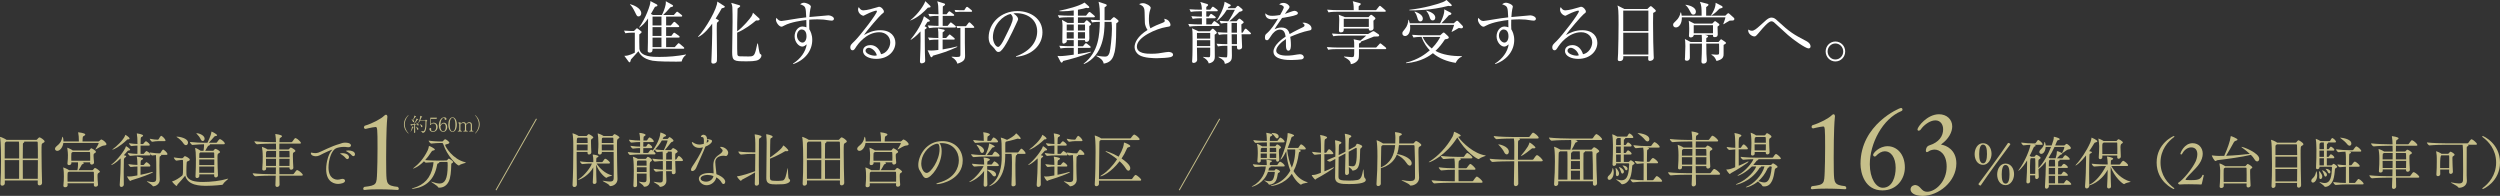 <?xml version="1.0" encoding="UTF-8"?><svg id="_レイヤー_2" xmlns="http://www.w3.org/2000/svg" viewBox="0 0 1254.401 98.287"><rect x="0" y="0" width="1254.401" height="98.287" fill="#333333" stroke="none"/><defs><style>.cls-1{fill:#c6bf8a;}.cls-2{fill:none;stroke:#c6bf8a;stroke-miterlimit:10;stroke-width:.48px;}.cls-3{fill:#fff;}</style></defs><g id="_レイヤー_6"><path class="cls-3" d="M342.002,30.867c-1.018.068-1.798.068-2.612.068-2.815,0-9.43-.034-11.94-.475-5.156-.916-6.513-3.596-7.123-4.749-.577.644-3.596,3.935-3.731,4.104-.339,1.255-.373,1.425-.678,1.425-.204,0-.305-.034-.475-.271l-2.171-2.951c2.374.068,4.952-1.458,5.258-1.628v-10.006h-.78c-.611,0-2.34,0-3.969.305l-.678-1.323c2.578.203,4.783.203,4.986.203l1.119-1.119c.271-.271.305-.271.441-.271.102,0,.17.068.305.17l1.73,1.323c.204.136.238.238.238.373s-.034.339-.204.475c-.407.339-.814.61-.95.746-.034.848,0,6.852.068,7.293.678,4.002,6.818,4.002,10.04,4.002,4.478,0,8.921-.373,13.297-1.221l.068.169c-1.289,1.018-1.798,1.832-2.239,3.358h0ZM320.429,8.242c-.78,0-.882-.238-1.798-2.137-1.085-2.205-1.662-2.985-2.544-3.867l.102-.136c1.391.305,5.563,1.9,5.563,4.579,0,1.052-.712,1.56-1.323,1.56h0ZM342.816,24.456h-15.4c.034.678.068,1.933-1.425,1.933-.814,0-1.018-.475-1.018-.848,0-.102.034-.136.034-.271.102-1.221.102-6.818.102-8.514,0-1.085.068-6.343.068-7.53-1.323,2.001-2.714,3.562-4.376,4.647l-.136-.102c3.188-4.342,5.868-11.499,5.698-13.229l3.155,1.662c.237.136.339.305.339.475,0,.441-.102.475-1.221.746-.577,1.052-1.085,2.001-2.035,3.562l1.018.543h4.478c.678-1.221,1.526-3.358,1.899-5.224.136-.746.102-1.425.068-1.696l3.324,1.865c.17.102.339.271.339.441,0,.407-.271.475-1.357.746-1.594,1.798-2.341,2.68-3.629,3.867h5.359l1.119-1.255c.237-.271.373-.407.543-.407s.305.102.611.339l1.594,1.255c.271.204.339.339.339.509,0,.339-.339.373-.509.373h-7.564v4.443h2.307l1.255-1.425c.238-.271.339-.407.543-.407.17,0,.373.102.611.339l1.526,1.425c.17.17.339.305.339.509,0,.339-.339.373-.509.373h-6.072v4.444h2.612l.882-1.187c.238-.305.373-.441.543-.441.203,0,.373.135.678.339l1.73,1.221c.238.169.339.373.339.509,0,.339-.339.373-.543.373h-6.241v4.783h4.308l1.425-1.56c.271-.305.373-.407.543-.407s.305.102.645.373l1.832,1.56c.271.204.339.339.339.509,0,.339-.339.339-.509.339h0ZM331.894,8.344h-4.477v4.443h4.477v-4.443ZM331.894,13.601h-4.477v4.444h4.477s0-4.444,0-4.444ZM331.894,18.859h-4.477v4.783h4.477v-4.783Z"/><path class="cls-3" d="M362.143,4.171c-.678,1.187-1.561,2.815-3.053,5.122l1.187.645c.136.068.407.203.407.475,0,.203-.475.611-.95,1.018-.068,1.018-.102,1.832-.102,3.867,0,2.001.136,10.922.136,12.754,0,2.51-.034,2.612-.136,2.883-.271.746-1.187.984-1.73.984-.645,0-.984-.271-.984-.95,0-.475.102-2.646.136-3.087.102-3.019.305-8.785.305-11.262v-4.749c-.984,1.357-3.867,5.258-7.021,6.716l-.102-.17c3.833-3.935,9.837-14.416,9.667-17.639l3.494,2.239c.17.102.305.271.305.373,0,.475-1.289.746-1.56.78h.001ZM380.595,29.985c-1.187.78-4.478.78-6.14.78-6.14,0-7.089-.068-7.089-4.579,0-2.375.204-12.89.204-15.027,0-1.832,0-6.309-.102-7.496-.068-1.052-.373-1.696-.577-2.239l4.07,1.187c.204.068.441.17.441.407,0,.339-.441.645-1.323,1.255,0,1.153-.17,6.275-.17,7.293,0,2.374,0,2.646-.034,4.138,3.019-2.137,6.547-6.479,7.225-7.564.373-.611.543-1.153.712-1.764l3.121,2.849c.136.102.203.237.203.441,0,.475-.237.645-1.798.611-2.239,1.866-5.393,4.342-9.464,6.106,0,7.564,0,10.244.102,10.888.136.984.814.984,1.594.984.611,0,3.222.068,3.731.068,3.222,0,3.358-.068,4.715-6.479h.271c.136.984.678,4.511.984,5.054.068.102.611.441.678.543.068.102.102.204.102.339,0,.305,0,1.255-1.458,2.205h.002Z"/><path class="cls-3" d="M417.357,10.345c-1.119,0-2.917-.407-4.036-.509-1.255-.102-2.341-.136-3.188-.136-1.425,0-3.019.102-4.071.17-.034,1.052-.034,1.832-.034,2.714s.034,1.492.068,2.103c.509.916,1.458,2.544,1.458,5.359,0,5.122-3.29,9.905-9.531,12.11l-.136-.238c3.799-2.374,6.411-6.038,6.886-9.667-.712.577-1.391,1.119-2.239,1.119-1.696,0-3.833-2.239-3.833-5.156,0-2.476,1.628-4.918,3.969-4.918.746,0,1.357.204,1.968.407,0-.17-.068-2.442-.068-3.664-2.069.238-7.734.984-11.058,2.781-.984.509-1.085.577-1.391.577-1.153,0-2.781-2.103-2.781-3.494,0-.373.102-.645.271-.95.678.916,1.391,1.594,2.476,1.594.373,0,3.053-.475,4.579-.712,3.188-.543,5.699-.916,7.87-1.119-.238-5.427-.238-5.529-3.053-6.581.984-.78,1.798-.78,1.968-.78.882,0,3.426.916,3.426,2.001,0,.102-.238,1.085-.305,1.323-.136.611-.305,1.9-.441,3.867.78-.068,9.498-.848,9.531-.848,1.153,0,2.781.78,2.781,1.73,0,.746-.712.916-1.085.916h0ZM402.16,14.789c-.95,0-2.273,1.153-2.273,3.087s1.493,3.494,2.748,3.494c1.119,0,2.035-1.221,2.035-3.189,0-.814-.136-3.392-2.51-3.392h0Z"/><path class="cls-3" d="M439.635,29.544c-3.256,0-6.615-1.323-6.615-3.969,0-2.341,2.341-2.951,3.731-2.951,2.544,0,4.444,1.764,5.325,4.579,2.714-.475,4.613-3.392,4.613-5.97,0-2.68-2.069-5.054-5.529-5.054-6.615,0-10.99,6.411-11.499,7.191-.848,1.357-1.153,1.865-1.865,1.865-.407,0-1.153-.237-1.153-1.425,0-1.119.271-1.391,2.306-3.358,2.714-2.68,11.058-13.5,11.058-14.789,0-.204-.102-.339-.373-.339-.441,0-3.019.848-4.851,1.832-.068.034-1.391.746-1.493.746-.746,0-2.748-1.085-2.748-3.188,0-.611.17-.882.373-1.119.78,1.289,1.391,1.594,2.34,1.594,1.628,0,5.224-1.018,6.241-1.357.238-.068,1.357-.441,1.526-.441,1.289,0,2.476,1.628,2.476,2.34,0,.543,0,.577-1.221,1.493-.882.678-7.395,8.141-8.751,10.346,2.035-1.153,4.613-2.408,8.141-2.408,5.461,0,7.598,3.256,7.598,6.343,0,3.901-3.392,8.039-9.633,8.039h.003ZM435.938,23.981c-.678,0-1.628.441-1.628,1.425,0,1.764,3.494,2.544,4.477,2.544.509,0,.78-.068,1.187-.203-.712-2.51-2.917-3.765-4.037-3.765h0Z"/><path class="cls-3" d="M466.628,2.815c.17.169.305.305.305.543,0,.339-.237.407-1.391.509-1.764,1.933-4.749,4.851-8.751,6.445l-.034-.136c4.24-3.392,7.021-7.903,7.53-9.599l2.341,2.239h0ZM466.085,9.87c.271.203.475.373.475.577,0,.305-.305.407-1.187.543-.475.814-.882,1.425-1.425,2.171.882.407,1.018.509,1.018.78,0,.305-.339.509-.95.882,0,2.272,0,9.43.068,11.702,0,.509.136,3.155.136,3.731,0,.271,0,.577-.136.814-.204.305-.95.712-1.628.712-.848,0-.848-.746-.848-1.085,0-.848.204-5.292.238-6.275.034-2.375.102-5.732.034-8.65-2.341,2.612-3.969,3.663-4.851,4.206l-.136-.102c5.088-6.207,6.479-10.787,6.716-11.736l2.476,1.73h0ZM465.644,18.825c2.341.204,3.595.204,5.19.238,0-2.985,0-3.29-.203-4.783l2.849.543c.305.068.509.169.509.407,0,.305-.102.373-1.018,1.018v2.815h1.764l1.221-1.323c.271-.305.339-.441.543-.441.17,0,.305.136.611.373l1.594,1.323c.203.17.373.339.373.509,0,.305-.271.373-.543.373h-5.563v4.918c2.442-.407,4.885-.882,7.293-1.492l.068.238c-4.579,2.171-8.005,3.222-12.245,4.409-.203.475-.373.78-.712.78-.204,0-.441-.238-.509-.407l-1.425-3.087c.475.034,1.153.136,1.798.136.543,0,2.137-.102,3.595-.305v-5.19c-1.289,0-2.849,0-4.511.305l-.678-1.357h-.001ZM474.939,7.157l.882-1.085c.204-.271.339-.407.543-.407.17,0,.339.135.611.339l1.458,1.085c.238.17.339.305.339.543,0,.271-.271.339-.543.339h-5.224v5.02h2.442l1.119-1.323c.102-.135.271-.407.509-.407.203,0,.407.17.645.373l1.56,1.255c.237.17.339.373.339.543,0,.305-.305.373-.543.373h-8.921c-.882,0-2.646.068-4.003.305l-.645-1.357c2.408.204,4.783.238,5.393.238v-5.02c-1.187,0-2.815,0-4.444.305l-.678-1.323c1.899.136,2.239.136,5.122.204-.102-4.274-.102-4.749-.611-6.513l3.324,1.052c.407.136.577.203.577.509,0,.373-.237.475-1.119,1.052-.034.645-.068,3.358-.068,3.901h1.936ZM484.131,13.974v7.395c0,.543.102,5.529.102,6.546,0,1.696-.305,2.985-3.867,4.037-.305-.95-.611-1.933-2.849-3.324v-.203c.712.102,1.662.169,2.239.169,1.73,0,2.137-.135,2.137-1.119v-13.466c-.204,0-.882,0-1.56.102l-.441-1.052c.814.068,1.73.102,2.578.102h2.205l1.153-1.493c.237-.305.339-.475.577-.475.203,0,.509.305.916.712l1.187,1.187c.203.203.339.305.339.611,0,.271-.271.271-.543.271h-4.173ZM483.825,5.121l.848-1.289c.136-.204.339-.407.543-.407.237,0,.441.203.712.407l1.492,1.221c.203.169.339.271.339.543,0,.305-.305.339-.543.339h-5.97c-.339,0-1.187.034-1.832.102l-.441-1.052c1.187.068,2.137.135,2.578.135h2.274Z"/><path class="cls-3" d="M509.801,28.526l-.034-.271c7.259-2.578,10.651-7.361,10.651-12.517,0-5.732-4.613-9.125-10.515-9.125-.848,0-1.018.034-1.391.203,1.832.984,2.34,2.239,2.34,2.714,0,.373-.102.611-1.153,2.815-2.171,4.647-5.359,11.465-7.666,13.365-.237.169-.644.373-1.085.373-.78,0-1.085-.441-2.103-1.866-.237-.339-1.594-1.594-1.832-1.899-.373-.543-.95-1.764-.95-3.46,0-7.293,6.173-13.297,14.45-13.297,6.581,0,12.551,3.833,12.551,10.651,0,6.581-5.495,11.635-13.263,12.313h0ZM507.121,7.021c-3.731.611-8.921,5.427-8.921,11.669,0,2.306,1.323,4.851,2.646,4.851.916,0,2.239-2.408,2.815-3.562,3.392-6.818,4.511-9.023,4.511-10.787,0-.848-.407-1.56-1.052-2.171h0Z"/><path class="cls-3" d="M548.869,8.683h-8.005v2.815h3.121l.814-.984c.17-.204.305-.339.475-.339.136,0,.339.068.577.305l1.255,1.119c.17.135.305.339.305.577s-.17.475-.848.916c-.068.984.034,5.292.034,6.139,0,.407,0,1.798-1.594,1.798-.441,0-.645-.339-.611-.882h-3.528v3.053h2.544l.916-1.119c.204-.237.373-.407.577-.407.17,0,.373.136.678.373l1.357,1.085c.204.17.339.339.339.543s-.17.339-.543.339h-5.868v3.121c2.646-.441,4.579-.746,6.479-1.187v.271c-3.596,1.696-11.194,3.799-13.907,4.376-.203.509-.407.814-.746.814-.238,0-.407-.136-.543-.407l-1.56-2.951c.441.068.712.102,1.323.102,1.492,0,4.24-.339,6.852-.712v-3.426h-2.612c-.305,0-2.408,0-4.002.305l-.645-1.357c2.307.203,4.715.237,5.19.237h2.069v-3.053h-3.494c.034.441.034.814-.271,1.119-.271.271-.882.611-1.323.611-.373,0-.645-.17-.645-.95,0-1.323.102-7.055.102-8.209,0-.102-.068-1.967-.271-2.747l2.781,1.526h3.121v-2.815h-3.324c-.848,0-2.476.034-3.969.305l-.678-1.357c2.137.17,4.274.237,5.224.237h2.747v-2.646c-1.696.238-3.799.441-5.597.441-.746,0-1.085,0-1.594-.034v-.238c3.799-.814,9.701-2.205,12.618-4.104l2.103,1.865c.169.17.271.305.271.509,0,.305-.305.407-.814.407-.204,0-.475-.068-.712-.135-1.052.305-1.866.543-4.172.95v2.985h4.07l1.153-1.458c.238-.271.373-.407.577-.407s.407.136.645.339l1.73,1.459c.169.135.339.339.339.509,0,.271-.204.373-.509.373h0ZM538.761,12.312h-3.528v3.019h3.528v-3.019ZM538.761,16.145h-3.528v3.188h3.528v-3.188ZM544.426,12.312h-3.562v3.019h3.562v-3.019ZM544.426,16.145h-3.562v3.188h3.562v-3.188ZM560.097,11.736c.034,11.363-.611,14.145-1.357,16.18-.712,1.968-2.001,3.562-4.952,4.003-.305-1.865-2.001-2.951-3.663-3.799l.102-.237c2.001.475,3.901.509,4.138.509.814,0,1.628,0,2.34-1.9.475-1.323,1.221-8.311,1.221-11.974,0-1.052-.034-2.544-.203-3.562h-3.494c0,5.495-.543,16.892-10.346,21.2l-.17-.204c7.734-5.902,8.005-14.891,8.141-20.997-1.119.034-2.476.034-3.901.305l-.678-1.357c1.323.102,2.239.169,4.579.237.102-4.952-.135-7.293-.644-9.26l3.528,1.187c.373.136.577.305.577.543,0,.204-.102.339-.238.475-.102.102-.576.441-.848.611v6.445h2.917l1.153-1.153c.271-.271.441-.373.611-.373.204,0,.339.068.678.339l1.323,1.052c.203.169.339.339.339.576,0,.339-.509.746-1.153,1.153h0Z"/><path class="cls-3" d="M587.293,28.662c-.95.305-4.647.543-6.716.543-1.153,0-6.682.034-9.158-1.696-1.323-.916-2.137-2.442-2.137-3.867,0-2.103,1.357-5.393,6.513-8.616-.407-.611-1.323-1.967-1.357-3.935-.102-5.292-.136-5.868-.305-6.581-.203-.848-.78-1.493-1.255-1.73-.95-.509-1.085-.543-1.323-.712.407-.17,1.085-.475,1.934-.475,1.492,0,3.901,1.357,3.901,2.375,0,.169-.135.577-.203.746-.271.814-.712,2.035-.712,4.681,0,1.662.068,3.324.746,4.817,1.967-1.119,4.036-2.035,6.207-2.815.611-.238.984-.441.984-.916,0-.238-.068-.509-.271-1.085.543.135,1.594.339,2.239,1.085.543.611.916,1.458.916,1.832,0,.95-.237.95-2.103,1.255-4.817.746-14.755,5.02-14.755,9.769,0,3.629,5.054,3.629,7.259,3.629,2.646,0,3.969-.203,7.293-.78.475-.068.882-.136,1.289-.136.916,0,2.307.339,2.307,1.425,0,.78-.848,1.052-1.289,1.187h-.004Z"/><path class="cls-3" d="M611.438,13.059h-10.583c-.848,0-2.476.034-3.969.305l-.678-1.357c2.307.203,4.715.237,5.19.237h1.662v-3.087h-.611c-.61,0-2.374,0-4.002.305l-.678-1.357c2.069.17,4.104.238,5.292.238v-2.68h-1.594c-.848,0-2.476.034-3.969.305l-.678-1.323c2.103.17,4.206.204,5.19.204h1.052c-.068-1.56-.203-2.68-.814-3.867l3.46,1.018c.271.068.475.271.475.475,0,.305-.305.543-.916,1.018v1.357h2.001l.746-1.052c.238-.339.373-.441.543-.441.136,0,.305.068.712.373l1.425,1.052c.238.17.339.339.339.577s-.305.305-.509.305h-5.258v2.68h1.255l.611-.95c.204-.305.339-.441.509-.441.204,0,.373.136.678.339l1.357.984c.136.102.339.305.339.509,0,.237-.204.373-.509.373h-4.24v3.087h2.612l.916-1.221c.203-.271.339-.441.509-.441.204,0,.373.136.678.373l1.628,1.221c.169.135.339.339.339.509,0,.271-.17.373-.509.373h0ZM609.471,17.4c.034,3.29.068,7.869.068,11.024,0,.746,0,2.883-3.053,3.392-.339-1.662-2.273-2.815-2.815-3.121v-.17c.678.068,1.594.204,2.68.204.882,0,.882-.136.882-2.612v-2.205h-6.648c0,.984.102,5.563.102,6.106,0,.916-.848,1.56-1.798,1.56-.543,0-.746-.373-.746-.814,0-.237.068-.577.068-.78.17-2.171.17-7.768.17-10.278,0-3.799,0-3.935-.271-5.495l3.29,1.492h5.631l.814-.848c.305-.339.475-.475.644-.475.204,0,.407.102.746.441l.882.882c.271.271.441.475.441.712,0,.373-.712.78-1.085.984h-.002ZM607.232,16.519h-6.648v2.849h6.648v-2.849ZM607.232,20.182h-6.648v2.917h6.648v-2.917ZM627.143,17.197h-4.172c.034,1.018.271,5.461.271,6.377,0,1.153-1.289,1.289-1.594,1.289-.984,0-.984-.577-.984-1.899h-2.612c0,.814.068,4.308.068,4.986,0,1.628-.034,3.324-3.528,4.104-.237-1.425-.611-2.001-3.188-3.392v-.203c.882.102,2.273.339,3.765.339.475,0,.543-.204.577-.475.17-1.255.102-3.935.102-5.359h-.746c-.848,0-2.476.034-4.002.339l-.678-1.357c2.171.169,4.444.203,5.393.203v-4.952c-1.425,0-2.849.034-4.206.305l-.678-1.357c2.103.17,3.053.17,4.885.238v-4.885c-1.492.068-2.171.102-3.222.305l-.678-1.357c1.594.135,2.612.203,4.376.237,1.119-1.56,2.781-4.579,3.324-5.766h-4.037c-1.798,2.951-3.392,4.478-5.088,5.665l-.102-.102c1.052-1.459,3.833-6.377,4.07-9.6l2.714,1.357c.204.102.373.237.373.475,0,.475-.814.645-1.119.712-.204.373-.271.475-.373.678h3.765l.712-.78c.271-.305.441-.407.611-.407s.373.135.645.373l1.425,1.187c.204.169.305.339.305.577,0,.441-.645.678-1.662.882-3.324,3.256-3.697,3.629-5.02,4.749h3.595l.78-.848c.339-.339.475-.475.678-.475.169,0,.339.102.678.373l1.085.882c.271.204.373.373.373.577,0,.238-.204.441-1.153,1.052,0,.305.068,3.833.068,4.138h.577l.95-1.56c.17-.271.339-.441.543-.441s.407.136.645.373l1.696,1.56c.237.204.339.373.339.577,0,.169-.136.305-.543.305h-.003ZM620.664,11.498h-2.714v4.885h2.714v-4.885ZM620.664,17.197h-2.68l.068,4.952h2.612v-4.952Z"/><path class="cls-3" d="M656.918,15.297c-3.29.645-6.445,1.865-9.532,3.188.102.577.339,2.035.339,4.002,0,.712,0,2.951-1.221,2.951-1.255,0-1.255-1.933-1.255-2.51,0-.509,0-2.815-.034-3.324-2.273,1.425-4.851,3.901-4.851,5.732,0,2.578,4.444,2.578,5.427,2.578,1.832,0,3.901-.339,5.19-.576.644-.102.848-.136,1.187-.136,1.458,0,2.035.882,2.035,1.492s-.611.984-1.052,1.085c-.611.136-3.63.339-5.19.339-1.865,0-8.989,0-8.989-4.206,0-3.188,4.172-6.275,6.106-7.564-.305-1.798-.78-3.494-2.917-3.494-2.069,0-3.697,2.035-4.24,2.917-1.526,2.375-1.662,2.408-2.239,2.408-.814,0-.984-.577-.984-1.391,0-1.221.373-1.526.746-1.865,2.408-2.069,4.138-4.817,5.801-7.564-1.018.169-2.001.339-3.019.339-2.307,0-3.426-1.255-3.358-3.019,1.052.984,2.001,1.255,3.494,1.255,1.425,0,3.392-.305,3.935-.407.475-.78,1.865-3.29,1.865-3.867,0-.475-.746-1.187-2.307-1.391.373-.373.882-.814,2.069-.814,1.662,0,3.087,1.255,3.087,1.968,0,.475-.305.882-.543,1.187-.712.848-.814.984-1.764,2.375.746-.204,4.003-1.56,4.715-1.56.814,0,1.798.475,1.798,1.153,0,.475-.373.712-.712.848-1.561.678-5.292,1.289-7.225,1.594-3.053,4.41-3.358,4.885-3.799,5.699.78-.373,1.832-.916,3.46-.916,3.121,0,3.765,2.035,4.138,3.29,2.307-1.357,5.631-2.951,6.615-3.426.611-.305.848-.543.848-.984s-.271-.645-1.052-1.221c.238-.068.373-.102.712-.102,1.221,0,3.867.984,3.867,2.883,0,.78-.441.916-1.153,1.052l.002.002Z"/><path class="cls-3" d="M695.036,24.659h-13.161c0,1.527.034,3.867-.135,4.579-.305,1.289-1.866,2.68-3.935,2.951-.17-1.119-.305-1.968-3.426-3.596v-.237c.577.034,3.46.305,3.765.305,1.357,0,1.357-.068,1.357-4.003h-9.091c-.611,0-2.341,0-4.003.305l-.645-1.357c2.103.17,4.172.238,5.19.238h8.548c0-2.748,0-3.053-.305-4.138l3.358.678c.746-.543,1.968-1.628,2.951-2.51h-12.517c-.339,0-2.408,0-4.003.305l-.678-1.357c2.273.204,4.613.237,5.224.237h12.924l2.001-1.153c.339-.204.441-.271.678-.271s.339.068.712.305l1.865,1.255c.136.102.305.339.305.543,0,.373-.305.475-.543.543-.17.034-1.764.068-2.137.068-4.376,1.764-4.885,1.967-6.343,2.442,0,.543-.78.916-1.119,1.085v1.967h8.616l1.527-1.628c.237-.238.339-.475.543-.475s.509.271.678.407l2.035,1.662c.135.102.271.271.271.475,0,.339-.305.373-.509.373l.002.002ZM694.799,5.901h-24.219c-.339,0-2.408,0-4.002.305l-.678-1.357c2.273.204,4.579.238,5.224.238h8.141c-.034-2.883-.237-3.596-.509-4.478l3.528.95c.169.034.475.136.475.475,0,.17-.102.271-.17.373-.136.135-.746.644-.848.746-.034.475-.034.611-.034,1.934h8.751l1.323-1.662c.339-.407.407-.509.577-.509.204,0,.407.169.678.407l1.967,1.696c.136.135.339.271.339.509,0,.305-.305.373-.543.373h0ZM689.134,10.379c0,.339.068,3.222.068,3.697,0,1.221-1.391,1.323-1.594,1.323-.848,0-.814-.678-.78-1.085h-12.584c.034.984.034,1.933-1.526,1.933-.543,0-.882-.305-.882-.882,0-.882.136-4.681.136-5.461,0-.645,0-1.187-.238-2.51l3.121,1.221h11.804l.78-.848c.17-.17.373-.339.577-.339s.475.204.611.305l1.255,1.052c.135.102.237.271.237.475,0,.271-.169.475-.984,1.119h-.001ZM686.827,9.429h-12.584v4.07h12.584v-4.07Z"/><path class="cls-3" d="M733.256,14.212c-.339,0-.95-.136-1.255-.204-.95.645-3.256,1.866-3.494,1.967l-.169-.102c.237-.509.95-2.103,1.289-3.392h-22.116c.034.305.068.746.068,1.425,0,2.815-1.323,4.172-2.578,4.172-.712,0-1.357-.475-1.357-1.289,0-.712.136-.848,1.323-2.307,1.085-1.289,1.56-2.883,1.696-4.511l.203-.034c.271.848.339,1.085.509,1.73h15.23c.746-1.425,1.628-3.562,1.934-5.088.203-.95.136-1.323.102-1.9l3.155,1.628c.237.102.441.271.441.577,0,.441-.577.645-1.255.746-.95,1.153-3.019,3.358-3.731,4.036h6.208l1.052-.95c.271-.237.407-.339.611-.339.169,0,.373.136.644.407l1.968,2.035c.237.238.339.441.339.712,0,.305-.271.678-.814.678l-.003.003ZM730.407,31.545c-4.172-.645-8.209-2.137-11.431-4.851-1.458,1.119-5.563,4.308-13.466,5.02l-.034-.271c6.241-1.56,9.803-4.376,11.94-6.208-1.221-1.255-2.917-3.29-4.138-6.716-.916,0-2.544.034-4.07.305l-.678-1.357c2.341.203,4.749.237,5.224.237h8.887l1.085-.984c.305-.271.475-.407.645-.407s.407.136.678.407l1.492,1.391c.238.237.407.475.407.712,0,.577-.645.712-1.933.916-1.425,2.171-2.815,3.969-4.749,5.8,3.426,1.933,8.378,2.714,13.263,2.612l.034.204c-1.73.746-2.578,1.967-3.155,3.188v.002ZM727.795,3.086c-.238,0-.712-.068-1.085-.136-8.819,2.273-16.35,2.273-19.538,2.239v-.271c7.361-.848,13.738-2.68,16.723-3.833.645-.238,1.289-.611,1.899-1.085l2.307,2.137c.17.17.339.373.339.577,0,.271-.305.373-.645.373h0ZM712.7,10.752c-1.018,0-1.289-1.018-1.459-1.628-.407-1.391-.577-2.001-1.492-3.155l.136-.17c1.425.475,4.036,1.628,4.036,3.528,0,.814-.475,1.425-1.221,1.425ZM713.82,18.52c.542,1.221,1.798,3.629,4.579,5.8,2.714-2.781,3.731-4.783,4.274-5.8h-8.853,0ZM718.84,10.243c-.984,0-1.255-.882-1.458-1.526-.373-1.187-.848-2.273-1.73-3.222l.102-.17c2.001.543,4.41,1.696,4.41,3.46,0,.441-.17,1.458-1.323,1.458h0Z"/><path class="cls-3" d="M769.577,10.345c-1.119,0-2.917-.407-4.036-.509-1.255-.102-2.341-.136-3.188-.136-1.425,0-3.019.102-4.071.17-.034,1.052-.034,1.832-.034,2.714s.034,1.492.068,2.103c.509.916,1.458,2.544,1.458,5.359,0,5.122-3.29,9.905-9.531,12.11l-.136-.238c3.799-2.374,6.411-6.038,6.886-9.667-.712.577-1.391,1.119-2.239,1.119-1.696,0-3.833-2.239-3.833-5.156,0-2.476,1.628-4.918,3.969-4.918.746,0,1.357.204,1.968.407,0-.17-.068-2.442-.068-3.664-2.069.238-7.734.984-11.058,2.781-.984.509-1.085.577-1.391.577-1.153,0-2.781-2.103-2.781-3.494,0-.373.102-.645.271-.95.678.916,1.391,1.594,2.476,1.594.373,0,3.053-.475,4.579-.712,3.188-.543,5.699-.916,7.87-1.119-.238-5.427-.238-5.529-3.053-6.581.984-.78,1.798-.78,1.968-.78.882,0,3.426.916,3.426,2.001,0,.102-.238,1.085-.305,1.323-.136.611-.305,1.9-.441,3.867.78-.068,9.498-.848,9.531-.848,1.153,0,2.781.78,2.781,1.73,0,.746-.712.916-1.085.916h-.001ZM754.381,14.789c-.95,0-2.273,1.153-2.273,3.087s1.493,3.494,2.748,3.494c1.119,0,2.035-1.221,2.035-3.189,0-.814-.136-3.392-2.51-3.392h0Z"/><path class="cls-3" d="M791.855,29.544c-3.256,0-6.615-1.323-6.615-3.969,0-2.341,2.341-2.951,3.731-2.951,2.544,0,4.444,1.764,5.325,4.579,2.714-.475,4.613-3.392,4.613-5.97,0-2.68-2.069-5.054-5.529-5.054-6.615,0-10.99,6.411-11.499,7.191-.848,1.357-1.153,1.865-1.865,1.865-.407,0-1.153-.237-1.153-1.425,0-1.119.271-1.391,2.306-3.358,2.714-2.68,11.058-13.5,11.058-14.789,0-.204-.102-.339-.373-.339-.441,0-3.019.848-4.851,1.832-.068.034-1.391.746-1.493.746-.746,0-2.748-1.085-2.748-3.188,0-.611.17-.882.373-1.119.78,1.289,1.391,1.594,2.34,1.594,1.628,0,5.224-1.018,6.241-1.357.238-.068,1.357-.441,1.526-.441,1.289,0,2.476,1.628,2.476,2.34,0,.543,0,.577-1.221,1.493-.882.678-7.395,8.141-8.751,10.346,2.035-1.153,4.613-2.408,8.141-2.408,5.461,0,7.598,3.256,7.598,6.343,0,3.901-3.392,8.039-9.633,8.039h.003ZM788.158,23.981c-.678,0-1.628.441-1.628,1.425,0,1.764,3.494,2.544,4.477,2.544.509,0,.78-.068,1.187-.203-.712-2.51-2.917-3.765-4.037-3.765h0Z"/><path class="cls-3" d="M829.5,6.478c-.068,1.899-.068,3.019-.068,4.952,0,5.97.17,14.179.305,16.214,0,.204.068,1.085.068,1.289,0,1.255-1.323,1.628-1.933,1.628-.678,0-.882-.373-.882-1.018,0-.034,0-.509.068-1.357h-12.55c.034.984.068,2.476-1.866,2.476-.712,0-.916-.407-.916-.916,0-.237.102-1.967.169-2.951.136-2.612.238-12.144.238-14.518,0-7.225-.17-8.039-.543-9.531l3.426,1.764h11.567l1.052-1.018c.271-.271.441-.407.678-.407.204,0,.407.17.645.373l1.458,1.323c.238.238.407.441.407.645,0,.407-.441.645-1.323,1.052h0ZM827.092,5.325h-12.618v10.278h12.618V5.325ZM827.092,16.417h-12.618v10.956h12.618s0-10.956,0-10.956Z"/><path class="cls-3" d="M869.044,10.311c-.407,0-.882,0-1.153.034-.712.339-2.68,1.594-3.053,1.832l-.169-.136c.203-.509.882-2.273,1.085-3.358h-21.879c.136,2.849-1.255,5.088-2.951,5.088-1.052,0-1.425-.746-1.425-1.323,0-.678.305-.95,1.492-2.069,1.187-1.085,1.968-2.51,2.239-4.138h.238c.169.577.271.984.339,1.628h10.007c-.034-4.24-.034-4.885-.848-6.954l3.596.95c.644.17.678.339.678.509,0,.373-.441.678-1.153,1.187v4.308h9.6l.916-.882c.204-.204.475-.373.611-.373.17,0,.475.271.645.407l2.001,1.798c.305.271.373.407.373.644,0,.848-.712.848-1.187.848h-.002ZM864.838,22.556c0,5.054,0,5.088-.068,5.461-.203.916-.78,1.934-3.494,2.578-.712-1.628-1.119-2.307-2.544-3.087l.102-.237c.712.068,1.696.169,2.307.169.339,0,1.085,0,1.289-.237.169-.17.169-.916.169-1.798,0-.543-.034-3.019-.034-3.528h-6.411c0,.848.034,4.613.068,5.122.034.339.204,3.121.204,3.324,0,1.085-.678,1.594-1.696,1.594-.712,0-1.018-.339-1.018-1.119,0-.237.136-3.358.169-3.833.068-1.255.068-3.188.068-4.002v-1.085h-6.105c-.034,1.085.068,5.97.068,6.954,0,1.56-1.221,1.662-1.561,1.662-.95,0-.95-.645-.95-.882,0-.135.068-.644.068-.746.102-1.764.17-4.24.17-5.699,0-2.239-.102-2.849-.238-3.595l2.849,1.492h5.698c0-1.187,0-2.917-.102-3.562h-4.003c0,1.018-.984,1.289-1.492,1.289-.305,0-.916-.169-.916-.78,0-.136,0-.373.034-.475.102-.577.102-2.917.102-3.324,0-1.934-.102-2.815-.237-3.799l2.781,1.425h9.023l.814-.814c.238-.238.407-.407.577-.407s.373.136.509.238l1.289.95c.204.17.407.373.407.611s-.102.305-.95.95c0,.577.102,3.087.102,3.63,0,.712,0,1.628-1.526,1.628-.712,0-.848-.271-.848-.712v-.407h-4.002l.61.169c.712.204.916.373.916.611,0,.305-.204.441-.882.814-.034.102-.034,1.798-.034,1.967h6.174l.814-.984c.271-.305.305-.373.475-.373.102,0,.169.034.543.305l1.458.984c.237.17.441.305.441.543,0,.305-.136.373-1.187,1.018v-.003ZM849.607,7.326c-.61,0-.95-.305-1.492-1.425-1.221-2.442-1.899-2.951-2.408-3.358l.034-.169c3.494.509,5.19,1.933,5.19,3.46,0,.373-.136,1.492-1.323,1.492h0ZM859.512,12.652h-9.667v4.036h9.667v-4.036ZM862.735,4.375c-.814.916-2.137,2.205-3.901,3.358l-.305-.068c.746-1.187,2.341-3.663,2.307-6.275l3.019,1.56c.204.102.475.305.475.611,0,.407-.169.441-1.594.814h0Z"/><path class="cls-3" d="M907.399,24.286c-1.391,0-7.836-4.478-10.278-6.716-.984-.882-6.072-5.495-7.055-6.411-.17-.135-.645-.475-1.289-.475-1.391,0-4.24,3.358-5.665,5.054-1.934,2.273-2.171,2.544-2.815,2.544-1.221,0-3.121-1.323-3.121-2.917,0-.136.034-.305.068-.543.339.203.984.611,1.832.611,1.052,0,2.51-1.221,3.629-2.239.577-.509,3.019-2.748,3.528-3.155.984-.78,1.73-1.221,2.646-1.221,1.187,0,2.001.644,2.951,1.56,6.445,5.97,8.175,6.886,14.28,10.108.611.305,2.341,1.221,2.341,2.781,0,.984-.746,1.018-1.052,1.018h0Z"/><path class="cls-3" d="M920.925,30.833c-2.748,0-4.885-2.273-4.885-5.02,0-2.781,2.205-4.986,4.885-4.986,2.714,0,4.918,2.205,4.918,4.986,0,2.748-2.137,5.02-4.918,5.02ZM920.925,21.81c-2.171,0-3.901,1.832-3.901,4.002s1.696,4.037,3.901,4.037,3.935-1.832,3.935-4.003c0-2.239-1.764-4.036-3.935-4.036Z"/><path class="cls-1" d="M183.385,64.675c-.469,0-.781-.372-.781-.796,0-.265.156-.584.417-.796,4.062-1.168,8.385-3.663,9.53-4.831.417-.425.833-.69,1.146-.69.365,0,.677.372.677,1.115,0,.159-.052.319-.052.478-.573,5.468-.573,18.527-.573,20.172,0,2.814,0,5.309.052,7.061.156,5.68.208,6.795,5.781,7.379.365.266.521.637.521.903,0,.372-.208.637-.677.637,0,0-4.479-.319-9.322-.319-2.448,0-5,.053-7.135.319h-.104c-.417,0-.625-.265-.625-.584s.156-.69.573-.956c6.354-.743,6.145-1.274,6.406-7.326.104-2.495.208-7.273.208-12.05,0-10.086-.104-10.67-.99-10.67-1.823.159-5,.956-5,.956h-.052v-.002Z"/><path class="cls-1" d="M220.337,81.273c.086.058.143.117.143.204,0,.175-.258.351-.602.497-.372.175-.43-.029-.63,1.052-1.318,7.068-5.47,10.718-11.599,11.653-.344.058-.602.088-.745.088-.172,0-.258-.029-.258-.088,0-.088.344-.234.773-.351,5.327-1.548,8.707-4.936,9.881-11.186.143-.701.172-1.314.201-1.781-1.146.058-2.434.146-3.752.263h-.029c-.286,0-.687-.351-.974-.701-2.95,3.008-5.356,3.68-5.442,3.68-.029,0-.057-.029-.057-.029,0-.088.143-.205.43-.438,2.005-1.519,4.812-4.264,6.96-8.761.286-.584.458-1.373.544-1.898.029-.146,0-.234.115-.234.372,0,2.893,1.285,2.893,1.781,0,.234-.258.409-.888.526-.458.087-.544.146-.859.642-.974,1.548-2.034,2.95-3.122,4.147,2.034.175,4.325.234,5.843.234h.773l4.01-.058c.315,0,.372-.117.487-.234.544-.613.63-.701.745-.701.2,0,2.177,1.139,2.177,1.752,0,.175-.143.351-.544.555-.458.234-.372.321-.401.993-.057,2.979-.286,6.279-1.289,8.265-1.031,2.044-2.75,3.008-4.668,3.008h-.258c-.229,0-.372-.175-.458-.351-.286-.672-3.437-2.424-3.437-2.628,0-.029.029-.029.057-.029.057,0,.172.029.372.088,1.632.555,2.864.847,3.838.847,2.549,0,4.067-1.986,4.067-9.083,0-.438-.029-.847-.029-1.256,0-.292-.029-.497-.43-.497l-3.838.029h0ZM220.595,71.752c-.831,0-2.606.088-4.21.292h-.029c-.43,0-1.289-1.139-1.289-1.489,2.091.321,4.611.438,5.47.438h1.346c.143,0,.344-.117.458-.263.172-.234.773-.876,1.031-.876.372,0,2.091,1.227,2.091,1.723,0,.321-.401.555-.859.672-.773.204-1.232.204-1.232.526,0,.759,3.723,7.126,10.11,8.645.172.029.258.088.258.146,0,.263-2.549.672-3.208,1.344-.086.088-.172.146-.286.146-.917,0-5.929-4.79-7.876-10.835-.115-.38-.286-.467-.573-.467h-1.203v-.002Z"/><path class="cls-1" d="M18.921,92.066l.03-1.521H2.417v1.46c0,.7-.687,1.156-1.313,1.156-.448,0-.865-.274-.865-.943v-.091c.209-3.438.269-7.546.269-11.44,0-9.371-.358-11.197-.478-11.714-.03-.122-.03-.183-.03-.213,0-.061,0-.091.03-.091.328,0,2.388.882,3.134,1.43.03.031.09.061.119.091h14.893c.179,0,.358-.122.478-.274.328-.426.925-1.004,1.134-1.004.537,0,2.597,1.43,2.597,2.039,0,.365-.388.608-.925.882-.627.304-.627.426-.627,4.503,0,4.473.149,11.623.269,15.396.03.73-.537,1.278-1.283,1.278-.478,0-.896-.274-.896-.913v-.031h-.002ZM9.609,75.149c0-3.164-.03-3.469-.119-4.108H3.163c-.06.061-.149.122-.239.183-.507.335-.537.487-.537,1.308,0,1.217-.03,3.864-.03,6.998h7.253v-4.381h0ZM9.58,89.723c.03-1.613.03-5.811.03-9.371H2.357c0,3.012,0,6.359.03,9.371h7.193ZM19.011,79.531c0-3.377,0-6.329-.09-8.063,0-.213-.149-.426-.388-.426h-6.417c.06.061.09.122.09.183,0,.183-.209.396-.478.517-.179.091-.239.274-.239.578-.03,1.217-.06,4.077-.06,7.211h7.582ZM18.951,89.723c.03-3.042.06-6.329.06-9.371h-7.581c0,3.681.03,7.546.03,9.371h7.491Z"/><path class="cls-1" d="M31.782,71.741c-.269,2.13-1.671,3.955-3.044,3.955-.657,0-1.134-.426-1.134-1.004,0-.396.239-.883.806-1.339,1.88-1.521,2.447-2.556,2.805-4.412.06-.213.119-.335.179-.335.119,0,.448.761.448,2.373h7.73v-.365c0-1.491-.089-2.982-.328-4.016-.03-.091-.03-.152-.03-.213,0-.021.01-.031.03-.031.149,0,3.552.426,3.552,1.126,0,.213-.179.396-.478.609-.686.456-.776.152-.865,1.582-.03.426-.06.852-.06,1.308h8.029c.089,0,.328-.122.448-.243.418-.487.806-.76.985-.76.03,0,.089,0,.119.03,1.074.396,2.447,1.704,2.447,2.343,0,.335-.328.609-1.164.669-1.373.091-2.955,1.339-4.059,1.886-.119.061-.209.091-.269.091-.03,0-.06-.031-.06-.061s.06-.122.119-.213c.478-.73,1.522-2.525,1.522-2.83,0-.091-.06-.152-.149-.152h-17.579v.002ZM47.093,92.827l.03-.882h-13.222l.03,1.065c.03.548-.597.943-1.254.943-.448,0-.866-.213-.866-.73v-.122c.209-1.978.239-3.347.239-4.625s-.03-2.86-.298-4.199c-.03-.091-.03-.152-.03-.213,0-.031.03-.061.03-.061.179,0,2.149.822,2.865,1.369l.03.031h4.208c.269-1.278.299-2.921.299-3.043,0-.335,0-.639-.03-.913h-3.313v.457c0,.517-.507.943-1.164.943-.418,0-.806-.213-.806-.73v-.122c.209-1.886.239-2.708.239-4.26,0-.396-.089-2.221-.298-3.347,0-.091-.03-.152-.03-.182,0-.061.03-.091.06-.091,0,0,1.791.669,2.686,1.369l.03.03h7.939c.149,0,.299-.03.418-.182.597-.822.776-.943.955-.943.06,0,2.298,1.065,2.298,1.826,0,.213-.179.365-.448.548-.686.396-.746.426-.746,1.46,0,.761.119,1.643.239,3.286.06.821-.865,1.065-1.134,1.065-.448,0-.836-.243-.836-.791v-.061l.03-.274h-3.88c.149.031.299.091.418.122.149.061.269.182.269.304,0,.183-.149.365-.597.487-.328.091-.388.243-.507.456-.448.791-1.045,1.947-1.522,2.586h6.835c.149,0,.299-.031.418-.183.806-.913.806-.943,1.015-.943.478,0,2.448,1.43,2.448,1.856,0,.213-.209.365-.507.548-.627.365-.686.487-.686,1.825,0,1.187.089,2.282.239,4.108.03.456-.299,1.065-1.194,1.065-.478,0-.896-.244-.896-.822v-.031h-.003ZM34.587,86.163l-.179.122c-.567.365-.478.274-.507,1.217,0,.608-.03,1.187-.03,1.795,0,.578.03,1.187.03,1.856h13.222c.03-.882.03-1.674.03-2.434s0-1.491-.06-2.221c0-.122-.06-.335-.358-.335h-12.148ZM36.467,76.275l-.179.122c-.537.365-.478.274-.507,1.217,0,.548-.03,1.034-.03,1.521,0,.456.03.943.03,1.521h9.461c0-.669.03-1.248.03-1.826,0-.791-.03-1.521-.06-2.221,0-.122-.06-.335-.328-.335h-8.417Z"/><path class="cls-1" d="M60.55,79.47c-2.746,2.677-4.447,3.347-4.716,3.347-.04,0-.06-.01-.06-.03,0-.061.119-.213.388-.426,2.537-1.917,6.417-6.815,6.984-8.823.03-.091.03-.183.089-.183.149,0,2.059,1.217,2.059,1.765,0,.213-.209.365-.776.396-.328,0-.358.091-.686.457-.567.639-1.134,1.308-1.701,1.917.746.152,1.194.243,1.194.548,0,.183-.209.396-.507.548-.398.203-.617.618-.657,1.247-.06,1.582-.089,3.864-.089,6.146,0,2.251.03,4.533.06,6.176.03.761-.656,1.248-1.253,1.248-.418,0-.806-.304-.806-.974v-.183c.269-3.164.478-8.58.478-11.045v-2.13h0ZM64.4,69.916h-.269c-.179,0-.239.061-.478.304-3.522,3.347-6.626,4.868-7.193,4.868-.06,0-.119,0-.119-.031,0-.061.119-.183.358-.335,1.433-.943,5.372-4.503,6.178-6.968.03-.061.03-.122.06-.122s2.059,1.248,2.059,1.856c0,.243-.149.426-.597.426v.002ZM70.518,83.547v4.168c2.059-.426,4.268-.974,5.701-1.4.179-.061.299-.061.388-.061.119,0,.179.031.179.061,0,.548-6.268,2.769-10.804,4.138-.269.091-.358.335-.567.335-.537,0-1.671-2.099-1.671-2.221,0-.061.03-.061.06-.061h.09c.328.031.687.061,1.015.061.448,0,1.522-.03,4.029-.548,0-1.217.03-3.073.03-4.473-.925.031-2.089.061-3.343.243h-.03c-.358,0-1.194-1.095-1.194-1.43,1.582.243,3.313.365,4.537.396v-.73c-.03-.73,0-1.825-.269-3.195-.03-.091-.03-.152-.03-.213,0-.02.01-.03.03-.03.149,0,3.134.426,3.134,1.034,0,.152-.149.335-.507.517-.746.365-.746.396-.746,2.647h1.462c.06,0,.209-.122.298-.243.269-.457,1.015-1.187,1.224-1.187.149,0,1.91,1.126,1.91,1.856,0,.152-.09.335-.448.335h-4.478ZM69.683,77.979c-1.015,0-2.567,0-4.358.243h-.03c-.358,0-1.194-1.095-1.194-1.43,1.731.274,3.611.396,4.835.426,0-1.034.03-2.708.03-4.168-.866.03-1.91.091-3.044.243h-.03c-.358,0-1.194-1.095-1.194-1.43,1.462.243,3.074.335,4.268.396,0-.7-.03-1.308-.03-1.704-.03-.791,0-1.886-.269-3.347-.03-.091-.03-.183-.03-.213,0-.061.03-.061.06-.061.06,0,3.104.426,3.104,1.095,0,.182-.149.365-.507.548-.478.274-.657.213-.716,1.187-.03.548-.06,1.46-.06,2.525h1.194c.06,0,.209-.122.298-.243.269-.456,1.015-1.187,1.224-1.187.149,0,1.91,1.126,1.91,1.856,0,.152-.089.335-.448.335h-4.178v4.168h1.492c.06,0,.209-.122.298-.243.269-.456,1.015-1.187,1.224-1.187.06,0,1.94.974,1.94,1.856,0,.152-.09.335-.448.335h-5.342.001ZM80.636,77.705c.179.061.269.152.269.274s-.119.243-.328.335c-.537.243-.507.213-.537,1.156-.03,1.187-.06,2.434-.06,3.621,0,1.46.03,2.83.06,3.834.03,1.034.119,2.616.119,3.256,0,2.404-2.358,3.316-3.193,3.316-.209,0-.298-.061-.448-.304-.478-.669-2.835-2.008-2.835-2.221,0-.031.03-.061.06-.061.06,0,.179.03.298.061,1.074.274,1.94.396,2.597.396,1.134,0,1.671-.426,1.731-1.369.03-.639.06-2.373.06-4.29,0-2.434-.03-6.603-.179-7.911-.448.061-1.015.091-1.821.213h-.03c-.507,0-1.313-1.156-1.313-1.521,2.776.426,3.969.457,4.716.457h.358c.149,0,.299-.122.388-.274.269-.548,1.045-1.643,1.283-1.643.03,0,.09,0,.119.031.687.335,2.059,1.582,2.059,2.282,0,.183-.119.365-.507.365h-2.865v-.003ZM79.114,70.829c-.866,0-1.492.122-2.626.304h-.06c-.507,0-1.283-1.156-1.283-1.521,1.88.396,2.895.456,3.522.456h.567c.149,0,.298-.122.388-.274.269-.548,1.015-1.643,1.253-1.643.06,0,.119,0,.149.031.895.426,2.03,1.856,2.03,2.312,0,.183-.119.335-.478.335h-3.462Z"/><path class="cls-1" d="M90.929,80.261c-.507.03-1.821.304-2.388.335h-.03c-.478,0-1.313-1.187-1.313-1.613.985.152,2.985.426,3.671.426h.089l.478-.03c.179,0,.358-.122.478-.274.627-.761.776-.761.866-.761.298,0,2.447,1.035,2.447,1.765,0,.335-.448.578-.746.7-.418.183-.746.122-.806.822-.09.974-.149,2.586-.149,4.016,0,.639.03,1.248.03,1.734,0,.183.03.639.149.913,1.015,2.373,3.97,3.012,8.148,3.012,3.85,0,8.834-.548,12.207-1.582.179-.061.298-.091.358-.091s.089.031.089.061c0,.274-2.059,1.643-2.477,2.556-.119.243-.269.426-.567.487-.239.031-3.999.487-7.82.487-3.074,0-9.342-.03-10.715-5.081-.716,1.004-2.567,2.982-3.88,4.442-.089.122-.149.7-.448.7-.418,0-2.268-2.038-2.268-2.16,0-.061.06-.122.209-.152,1.313-.304,3.432-1.673,4.805-2.799.507-.426.507-1.187.507-5.811,0-.791-.03-1.46-.03-1.795,0-.213-.149-.335-.358-.335l-.537.031v-.003ZM92.004,71.894c-.776-1.217-2.239-2.465-3.253-3.073-.119-.091-.179-.152-.179-.183,0-.061.09-.091.239-.091,1.015,0,5.522.73,5.522,3.043,0,.7-.448,1.247-1.015,1.247-.418,0-.895-.274-1.313-.943h0ZM107.464,87.472h-7.462v.913c0,.548-.627.943-1.134.943-.418,0-.776-.243-.776-.761v-.091c.179-2.86.209-6.663.209-8.824,0-2.525-.179-4.381-.358-5.142,0-.091-.03-.122-.03-.183s.03-.091.089-.091c.328,0,1.94.852,2.686,1.4l.03.031h1.403c.089-.639.269-1.947.269-2.739,0-.213,0-.396-.03-.548-1.701,0-3.522.152-5.76.335h-.03c-.478,0-1.283-1.156-1.283-1.491,3.015.335,5.283.396,7.342.396h1.462c.239-.487,1.761-3.529,1.97-5.294.03-.213.03-.304.089-.304.209,0,2.776,1.278,2.776,1.856,0,.213-.239.365-.836.396-.418.03-.418.152-.687.426-.567.609-1.642,1.917-2.656,2.921h3.76c.09,0,.299-.091.388-.243,1.015-1.491,1.313-1.582,1.433-1.582.06,0,.119.031.179.031,1.045.396,2.298,1.643,2.298,2.16,0,.213-.149.396-.597.396h-6.954c.06.061.119.152.119.213,0,.152-.179.335-.627.457-.328.091-.418.274-.537.487-.358.639-.836,1.491-1.253,2.13h3.88c.149,0,.299-.061.388-.213.358-.487.597-.76.866-.76.567,0,2.298,1.034,2.298,1.582,0,.304-.358.487-.657.639-.537.335-.597.396-.597,2.343,0,2.373.119,6.42.239,8.671v.061c0,.639-.567,1.034-1.104,1.034-.418,0-.806-.274-.806-.852v-.703ZM100.689,69.855c-.448-1.004-1.283-2.039-1.91-2.617-.179-.182-.269-.274-.269-.334s.06-.091.179-.091c.716,0,3.969.821,3.969,2.83,0,.639-.418,1.126-.925,1.126-.358,0-.746-.274-1.045-.913h0ZM100.57,76.458c-.06.061-.149.091-.239.152-.209.122-.328.183-.328.822,0,.426-.03,1.065-.03,1.825h7.551c0-1.095-.03-1.978-.06-2.495,0-.091-.119-.304-.298-.304,0,0-6.596,0-6.596,0ZM107.524,80.017h-7.551v2.799h7.551v-2.799ZM107.494,83.577h-7.521v3.134h7.491l.03-3.134Z"/><path class="cls-1" d="M294.8,76.244h-5.462v3.195c0,5.112.06,10.649.119,13.205,0,.061-.119,1.187-1.283,1.187-.478,0-.895-.304-.895-.974v-.091c.269-4.594.388-11.684.388-17.404,0-1.582-.03-3.042-.03-4.321,0-.396-.089-2.677-.328-3.833-.03-.091-.03-.183-.03-.213,0-.091.03-.122.089-.122.179,0,2.119.76,2.776,1.247.03.031.089.061.149.122h3.88c.149,0,.328-.091.418-.243.149-.243.597-.7.806-.7.298,0,2.298,1.156,2.298,1.673,0,.274-.358.456-.627.639-.508.335-.537.548-.537,1.248v.396c0,1.46.119,3.986.179,5.112.03.639-.507,1.156-1.134,1.156-.418,0-.776-.243-.776-.822v-.457h0ZM289.398,72.533c-.03.882-.03,1.856-.03,2.921h5.462c.03-.852.03-1.886.03-2.921h-5.462ZM289.995,69.064c-.507.243-.597.396-.597,2.677h5.462c0-.882-.03-1.734-.06-2.343,0-.091-.06-.335-.328-.335h-4.477ZM299.367,82.056c1.462,2.373,4.298,5.051,7.581,5.903.149.031.209.061.209.122,0,.183-1.97.426-2.686,1.035-.09.061-.149.122-.209.122-.448,0-3.641-2.464-5.134-6.694v1.126c0,2.525.09,5.538.179,7.637.03.487-.328,1.004-1.104,1.004-.388,0-.776-.243-.776-.822v-.091c.149-2.069.239-5.02.269-7.454-2.059,3.986-6.596,6.268-7.462,6.268-.119,0-.149-.03-.149-.091s.149-.213.478-.396c2.507-1.43,5.999-5.933,6.417-7.667-1.313,0-3.283.061-4.805.274h-.03c-.358,0-1.164-1.034-1.164-1.369,2.119.365,5.343.396,6.626.396h.09v-1.004c-.03-.852-.06-1.765-.269-2.556-.03-.091-.03-.152-.03-.182,0-.061.03-.061.09-.061.537,0,2.805.396,2.805.882,0,.183-.149.335-.448.487-.508.243-.597.091-.657,1.065-.03.396-.03.852-.03,1.369h2.835c.09,0,.298-.061.388-.213.806-1.217,1.015-1.491,1.373-1.491.478,0,2.298,1.491,2.298,2.039,0,.183-.119.365-.627.365h-6.059v-.003ZM301.993,76.244v.274c.03.761-.657,1.034-1.104,1.034s-.836-.274-.836-.852v-.122c.179-2.008.209-3.316.209-4.32,0-2.678-.179-4.321-.328-4.99-.03-.091-.03-.183-.03-.213,0-.091.03-.122.06-.122.269,0,2.089.73,2.686,1.187.03.031.09.061.149.122h4.328c.149,0,.328-.091.418-.243.149-.243.597-.7.806-.7.269,0,2.447,1.095,2.447,1.673,0,.274-.358.456-.627.639-.597.396-.597.456-.597,4.047,0,4.199.119,10.862.179,13.387,0,.487.089,2.404.089,2.83,0,2.434-2.238,3.499-3.582,3.499-.298,0-.388-.182-.567-.456-.478-.73-3.343-1.947-3.343-2.191,0-.031.06-.031.149-.031s.209,0,.358.031c1.343.213,2.388.365,3.194.365,1.253,0,1.85-.396,1.88-1.613.03-.7.03-2.069.03-3.742,0-2.738-.03-6.359-.06-9.493h-5.909.001ZM302.501,69.064c-.478.243-.507.243-.537,1.095,0,.335-.03.882-.03,1.582h5.88c-.03-1.156-.03-1.978-.06-2.343,0-.091-.06-.335-.328-.335h-4.925ZM301.934,72.533c0,.852,0,1.856.03,2.921h5.91c0-1.065,0-2.039-.03-2.921h-5.91Z"/><path class="cls-1" d="M337.089,85.89h-2.865c0,.487.03,1.004.03,1.552,0,.517.119,2.677.119,3.286,0,2.404-2.358,3.042-3.074,3.042-.209,0-.328-.152-.448-.396-.299-.7-2.865-1.856-2.865-2.13,0-.031.03-.031.149-.031.06,0,.179,0,.328.031,1.134.182,2.029.334,2.686.334.925,0,1.373-.274,1.403-1.065.03-1.278.06-2.951.06-4.625-.955,0-1.761.061-3.432.274h-.03c-.448,0-1.224-1.095-1.224-1.46,1.97.274,3.462.396,4.686.426,0-1.521-.03-3.043-.03-4.321-1.134,0-2.149.061-4,.274h-.03c-.448,0-1.224-1.095-1.224-1.46,2.119.304,3.94.396,5.253.426l-.03-1.856c0-.548,0-1.46-.09-2.13-.597.03-1.373.091-2.656.243h-.03c-.418,0-1.015-.791-1.164-1.217-.269.274-.537.517-.746.73.806.639,1.045,1.065,1.045,1.278s-.149.396-.627.396h-6.865c-1.462,0-2.865.031-5.193.274h-.03c-.508,0-1.194-1.126-1.194-1.46,2.477.335,4.656.426,6.148.426.03-.791.03-1.582.03-2.404-1.253,0-1.552,0-3.582.243h-.03c-.448,0-1.224-1.034-1.224-1.4,2.328.335,3.552.396,4.835.396v-2.282c-1.313,0-2.149.03-4.357.274h-.03c-.507,0-1.194-1.126-1.194-1.46,2.477.335,4.148.426,5.581.426,0-.913-.089-2.495-.358-3.59-.03-.061-.03-.122-.03-.152,0-.091.03-.091.119-.091.776,0,3.015.456,3.015,1.004,0,.243-.269.487-.687.7-.328.152-.328.183-.418,2.13h1.552c.09,0,.299-.091.388-.243.03-.061.746-1.308,1.164-1.308.09,0,.149.031.209.031,1.224.487,1.91,1.643,1.91,1.886,0,.213-.119.396-.567.396h-4.686c-.03.73-.03,1.521-.03,2.282h1.253c.06,0,.269-.091.358-.243.269-.517.478-.791.746-1.065.06-.061.119-.091.209-.091.06,0,.119.03.179.03.448.152,1.731,1.126,1.731,1.734,0,.213-.119.396-.567.396h-3.91v2.404h2.268c.09,0,.298-.091.388-.243.03-.061.836-1.308,1.253-1.308.179,0,.358.061.836.365,3.074-4.381,3.731-7.394,3.82-8.732,0-.335.06-.335.06-.335.119,0,2.806.882,2.806,1.521,0,.243-.269.487-.836.608-.358.061-.388.122-.865,1.095h2.298c.239,0,.299-.061.448-.243.567-.669.597-.669.657-.669.388,0,2.03,1.248,2.03,1.765,0,.335-.358.517-.508.578-.358.183-.448.031-.835.487-.567.7-2,2.586-2.955,3.682h2.835c.149,0,.269-.031.388-.183.567-.791.776-.822.925-.822.119,0,2.238.974,2.238,1.734,0,.335-.358.548-.687.73-.537.304-.507.304-.537,1.034v2.252h.298c.09,0,.269-.091.358-.244.865-1.491.955-1.521,1.134-1.521.09,0,.149.031.209.031.627.243,1.88,1.521,1.88,2.099,0,.213-.119.396-.597.396h-3.283c.03,1.947.119,4.26.209,5.568v.061c0,.608-.567.974-1.104.974-.418,0-.806-.243-.806-.822v-.7l.006-.002ZM319.569,87.106c0,2.008.03,4.168.09,5.781.03.974-.925,1.034-1.074,1.034-.418,0-.776-.213-.776-.73v-.061c.149-2.617.209-5.294.209-7.515,0-1.156-.03-2.191-.06-3.043,0-.396-.12-2.708-.358-3.742-.03-.091-.03-.152-.03-.182,0-.021.01-.031.03-.031.06,0,1.701.609,2.448,1.095h3.85c.119,0,.299-.091.388-.243.12-.183.537-.791.806-.791.179,0,2.03.943,2.03,1.704,0,.335-.328.517-.597.7-.537.396-.537.548-.537,3.986,0,1.187.03,2.404.03,3.164,0,.517.119,1.734.119,2.282,0,2.617-1.791,3.195-2.776,3.195-.239,0-.328-.091-.448-.365-.269-.669-2.388-1.886-2.388-2.16,0-.03.03-.061.09-.061s.119.031.179.031c.896.152,1.671.304,2.268.304.806,0,1.313-.274,1.343-1.126.03-.578.03-1.826.03-3.225h-4.866ZM320.076,80.535l-.09.061c-.388.304-.358.304-.388,1.126,0,.304-.03.791-.03,1.4h4.865c0-.943-.03-1.734-.03-2.252,0-.091-.03-.334-.358-.334h-3.969ZM324.434,83.912h-4.865v2.404h4.865v-2.404ZM332.075,70.494c-1.074,1.886-2.358,3.438-3.343,4.473,2,.274,3.462.335,4.387.335.03-.091,1.851-4.107,1.851-4.686,0-.061-.06-.122-.209-.122h-2.686ZM337.119,85.129c.03-1.339.03-2.891.03-4.321h-2.925v4.321h2.895ZM337.148,80.048c0-1.552,0-2.891-.06-3.651,0-.091-.09-.334-.358-.334h-1.791c.149.061.209.152.209.243s-.12.243-.328.335c-.508.243-.508.213-.537,1.156-.03.761-.03,1.521-.03,2.252h2.895,0Z"/><path class="cls-1" d="M349.263,84.307c-.448,1.004-1.283,1.521-1.88,1.521-.388,0-.657-.213-.657-.7,0-.365.149-.882.597-1.521,1.522-2.252,4.208-6.359,5.283-9.311.03-.122.119-.243.149-.365-.925.243-1.582.274-1.91.274-2.835,0-3.701-2.221-3.701-2.799,0-.122.06-.152.119-.152.149,0,.418.183.567.274.746.517,1.91,1.004,3.074,1.004.089,0,.955,0,2.208-.335.06-.487.09-.974.09-1.399,0-1.947-.478-1.978-.746-1.978-.478,0-.746-.091-.746-.304,0-.152.358-.913,1.194-.913.149,0,1.761.03,1.851,2.099,2.238.426,2.507.517,2.507,1.095,0,.852-1.463,2.099-3.313,2.769-.299.822-.656,1.734-4.686,10.74h0ZM354.576,92.948c-2.298,0-3.91-1.856-3.91-3.286,0-1.795,2.238-2.86,5.223-2.86.746,0,1.463.061,2.179.213,0-1.278-.149-2.677-.149-3.803,0-2.616.627-4.107,2.835-5.568.985-.669,1.821-1.369,1.821-2.069,0-.335,0-.396-.836-1.248-.239-.243-.418-.426-.418-.517s.119-.122.388-.122c1.821,0,3.671,1.582,3.671,2.951,0,.456-.299,1.643-1.194,1.643-.239,0-.508-.061-.806-.122-.09-.031-.209-.031-.388-.031-.925,0-4.089.304-4.089,3.286,0,.487.06,1.065.12,1.734.089,1.248.388,2.891.448,4.26,2.477.882,4.417,2.404,4.417,3.773,0,.639-.388,1.156-.865,1.156-.328,0-.687-.243-1.015-.852-.507-.943-1.433-1.825-2.596-2.495-.418,2.252-2.626,3.955-4.835,3.955v.002ZM355.053,87.776c-2.179,0-3.522.882-3.522,1.765,0,1.095,1.522,1.613,2.716,1.613,1.85,0,3.462-1.156,3.731-2.83-.925-.335-1.94-.548-2.925-.548ZM354.516,71.681c.328-.183.627-.335.836-.548.119-.091.209-.274.209-.456,0-.396-.478-.609-.806-.73,0,.517-.09,1.095-.239,1.734Z"/><path class="cls-1" d="M377.703,77.218c-1.642,0-3.313.031-5.82.335h-.06c-.537,0-1.343-1.034-1.343-1.521v-.031c2.984.426,5.641.426,7.342.426h1.164v-4.473c0-1.156-.09-3.256-.299-4.29-.03-.122-.03-.183-.03-.213,0-.021.01-.031.03-.031.299,0,3.432.457,3.432,1.095,0,.213-.209.396-.507.608-.657.426-.776.183-.806,1.46-.03,1.917-.06,7.241-.06,12.323,0,3.53.03,6.968.089,9.128.03.852-.836,1.126-1.253,1.126-.478,0-.866-.274-.866-.913v-.091c.06-1.552.12-3.529.149-5.659-2.239,1.369-4.537,2.647-6.447,3.621-.328.152-.418.609-.687.609-.418,0-1.94-1.947-1.94-2.191,0-.061.089-.061.269-.091,2.328-.243,7.581-2.069,8.834-2.525.06-2.921.09-6.085.09-8.702h-1.283.002ZM386.329,88.811c.03,1.613.06,1.947,3.432,1.947,1.015,0,2.149-.031,2.835-.152,1.462-.213,1.85-2.647,2.537-5.933.06-.243.09-.334.119-.334.209,0,.06,5.02.597,5.355.388.243.597.548.597.882,0,.791-1.194,1.673-3.582,1.856-.746.061-2.268.091-3.522.091-2.776,0-4.835-.213-4.835-3.012v-.213c.06-3.53.149-14.97.179-17.647,0-1.034-.06-2.769-.209-3.955,0-.091-.03-.183-.03-.213,0-.091.03-.122.12-.122.298,0,3.134.517,3.134,1.247,0,.213-.179.426-.567.609s-.567.091-.627,1.095c-.06.669-.09,4.594-.119,8.671,1.403-.913,6.118-4.321,6.506-5.812.03-.122.03-.152.119-.152.448,0,2.537,2.039,2.537,2.465,0,.243-.179.396-.627.396-.119,0-.269,0-.418-.031-.119,0-.209-.03-.299-.03-.119,0-.239.03-.388.122-1.761,1.095-5.163,2.799-7.462,3.682-.03,4.077-.03,8.154-.03,9.189h.003Z"/><path class="cls-1" d="M421.424,92.066l.03-1.521h-16.535v1.46c0,.7-.687,1.156-1.313,1.156-.448,0-.865-.274-.865-.943v-.091c.209-3.438.269-7.546.269-11.44,0-9.371-.358-11.197-.478-11.714-.03-.122-.03-.183-.03-.213,0-.061,0-.091.03-.091.328,0,2.388.882,3.134,1.43.03.031.09.061.119.091h14.893c.179,0,.358-.122.478-.274.328-.426.925-1.004,1.134-1.004.537,0,2.597,1.43,2.597,2.039,0,.365-.388.608-.925.882-.627.304-.627.426-.627,4.503,0,4.473.149,11.623.269,15.396.03.73-.537,1.278-1.283,1.278-.478,0-.896-.274-.896-.913v-.031h-.001ZM412.112,75.149c0-3.164-.03-3.469-.119-4.108h-6.327c-.06.061-.149.122-.239.183-.507.335-.537.487-.537,1.308,0,1.217-.03,3.864-.03,6.998h7.253v-4.381h-.001ZM412.082,89.723c.03-1.613.03-5.811.03-9.371h-7.253c0,3.012,0,6.359.03,9.371h7.193ZM421.514,79.531c0-3.377,0-6.329-.09-8.063,0-.213-.149-.426-.388-.426h-6.417c.06.061.09.122.09.183,0,.183-.209.396-.478.517-.179.091-.239.274-.239.578-.03,1.217-.06,4.077-.06,7.211h7.582ZM421.454,89.723c.03-3.042.06-6.329.06-9.371h-7.581c0,3.681.03,7.546.03,9.371h7.491Z"/><path class="cls-1" d="M434.284,71.741c-.269,2.13-1.671,3.955-3.044,3.955-.656,0-1.134-.426-1.134-1.004,0-.396.239-.883.806-1.339,1.88-1.521,2.447-2.556,2.805-4.412.06-.213.119-.335.179-.335.119,0,.448.761.448,2.373h7.73v-.365c0-1.491-.09-2.982-.328-4.016-.03-.091-.03-.152-.03-.213,0-.021.01-.031.03-.031.149,0,3.552.426,3.552,1.126,0,.213-.179.396-.478.609-.687.456-.776.152-.865,1.582-.03.426-.06.852-.06,1.308h8.029c.089,0,.328-.122.448-.243.418-.487.806-.76.985-.76.03,0,.089,0,.119.03,1.074.396,2.447,1.704,2.447,2.343,0,.335-.328.609-1.164.669-1.373.091-2.955,1.339-4.059,1.886-.12.061-.209.091-.269.091-.03,0-.06-.031-.06-.061s.06-.122.119-.213c.478-.73,1.522-2.525,1.522-2.83,0-.091-.06-.152-.149-.152h-17.579v.002ZM449.595,92.827l.03-.882h-13.222l.03,1.065c.03.548-.597.943-1.253.943-.448,0-.866-.213-.866-.73v-.122c.209-1.978.239-3.347.239-4.625s-.03-2.86-.298-4.199c-.03-.091-.03-.152-.03-.213,0-.031.03-.061.03-.061.179,0,2.149.822,2.865,1.369l.03.031h4.208c.269-1.278.299-2.921.299-3.043,0-.335,0-.639-.03-.913h-3.313v.457c0,.517-.507.943-1.164.943-.418,0-.806-.213-.806-.73v-.122c.209-1.886.239-2.708.239-4.26,0-.396-.09-2.221-.298-3.347,0-.091-.03-.152-.03-.182,0-.061.03-.091.06-.091,0,0,1.791.669,2.686,1.369l.03.03h7.939c.149,0,.299-.03.418-.182.597-.822.776-.943.955-.943.06,0,2.298,1.065,2.298,1.826,0,.213-.179.365-.448.548-.686.396-.746.426-.746,1.46,0,.761.119,1.643.239,3.286.06.821-.865,1.065-1.134,1.065-.448,0-.836-.243-.836-.791v-.061l.03-.274h-3.88c.149.031.299.091.418.122.149.061.269.182.269.304,0,.183-.149.365-.597.487-.328.091-.388.243-.507.456-.448.791-1.045,1.947-1.522,2.586h6.835c.149,0,.299-.031.418-.183.806-.913.806-.943,1.015-.943.478,0,2.448,1.43,2.448,1.856,0,.213-.209.365-.507.548-.627.365-.687.487-.687,1.825,0,1.187.089,2.282.239,4.108.03.456-.299,1.065-1.194,1.065-.478,0-.896-.244-.896-.822v-.031h-.003ZM437.09,86.163l-.179.122c-.567.365-.478.274-.507,1.217,0,.608-.03,1.187-.03,1.795,0,.578.03,1.187.03,1.856h13.222c.03-.882.03-1.674.03-2.434s0-1.491-.06-2.221c0-.122-.06-.335-.358-.335h-12.148ZM438.97,76.275l-.179.122c-.537.365-.478.274-.507,1.217,0,.548-.03,1.034-.03,1.521,0,.456.03.943.03,1.521h9.461c0-.669.03-1.248.03-1.826,0-.791-.03-1.521-.06-2.221,0-.122-.06-.335-.328-.335h-8.417Z"/><path class="cls-1" d="M472.484,75.91c0,6.663-5.223,13.448-7.79,13.448-1.462,0-2-2.039-3.223-3.834-.478-.669-.716-1.643-.716-2.769,0-4.625,3.969-11.957,12.028-11.957,6.775,0,10.267,4.777,10.267,9.736,0,9.25-10.387,11.866-12.834,11.866-.269,0-.418-.061-.418-.122,0-.152.478-.396,1.343-.639,7.85-2.16,9.969-7.455,9.969-11.227,0-4.503-3.044-8.611-8.715-8.611-.358,0-.716.031-1.074.061.746.548,1.164,2.099,1.164,4.047h0ZM471.439,74.814c0-2.191-.507-2.708-1.164-2.708-.089,0-.179,0-.298.031-.09.031-.179.031-.239.031-4.596,1.339-7.491,5.903-7.491,9.888,0,2.677,1.313,4.716,2.746,4.716,2,0,6.447-6.359,6.447-11.958h0Z"/><path class="cls-1" d="M495.343,83.334c-.03.548-.03,1.156-.03,1.795h.06c3.731.274,4.417,1.704,4.417,2.434,0,.548-.358.943-.836.943-.358,0-.716-.182-1.074-.7-.806-1.156-1.731-1.826-2.567-2.434,0,2.343.03,5.081.119,7.272.03.578-.478,1.035-1.104,1.035-.418,0-.776-.274-.776-.852v-.091c.119-2.069.209-4.716.239-6.968-2.626,3.864-7.044,5.598-7.342,5.598-.09,0-.12,0-.12-.061s.149-.213.478-.426c2.865-1.673,6.208-6.177,6.686-7.546-1.313,0-2.686.061-4.566.243h-.03c-.478,0-1.224-1.095-1.224-1.43,2.358.304,4.507.396,6.148.426,0-.213-.03-.396-.03-.578-.03-.883-.03-1.886-.239-2.708-.03-.091-.06-.152-.06-.183,0-.061.03-.061.12-.061.567,0,3.074.456,3.074,1.004,0,.182-.179.396-.478.548-.656.335-.746.122-.806,1.126-.03.274-.03.548-.03.852h2c.09,0,.328-.122.418-.274.925-1.278.985-1.308,1.134-1.308.06,0,.119.031.179.031.835.334,2.089,1.46,2.089,1.947,0,.182-.179.365-.656.365h-5.193,0ZM494.149,78.557c-1.582,0-3.044.031-5.611.274h-.03c-.508,0-1.254-1.126-1.254-1.46,2.985.396,5.343.426,6.984.426h.179c.687-1.339,1.731-3.712,1.88-5.537.03-.213,0-.304.06-.304.149,0,2.746,1.126,2.746,1.582,0,.183-.269.365-.836.426-.418.031-.418.152-.627.457-.567.791-1.462,2.13-2.477,3.377h2.477c.09,0,.269-.091.358-.243.149-.274.896-1.521,1.254-1.521.448,0,2.298,1.369,2.298,2.13,0,.213-.119.396-.567.396h-6.835v-.003ZM494.776,71.437c-1.522,0-2.805.03-5.253.274h-.03c-.507,0-1.164-1.126-1.164-1.46,2.149.304,3.91.396,5.313.426,0-.152-.03-.304-.03-.456-.03-1.095-.03-2.677-.239-3.56-.03-.122-.06-.182-.06-.213,0-.03.03-.061.06-.061.716,0,3.313.456,3.313,1.095,0,.213-.209.426-.537.609-.716.426-.627.304-.716,1.339-.03.365-.03.852-.03,1.248h1.642c.06,0,.269-.091.358-.243.03-.091.776-1.46,1.164-1.46.09,0,.149,0,.179.031,1.224.548,2.03,1.734,2.03,2.008,0,.213-.149.426-.597.426h-5.402v-.003ZM491.731,75.697c-.239-.761-.985-2.039-1.582-2.738-.149-.183-.239-.274-.239-.335h.03c1.194,0,3.82,1.369,3.82,2.921,0,.7-.478,1.187-.985,1.187-.388,0-.806-.304-1.044-1.034h0ZM510.236,77.218c.119.091.179.183.179.274,0,.152-.209.304-.478.396-.299.081-.448,1.633-.448,4.655,0,3.286.06,7.759.149,10.071,0,.456-.597.882-1.254.882-.478,0-.865-.213-.865-.73v-.061c.149-1.978.239-8.033.239-11.319,0-2.799-.09-3.682-.209-4.168h-3.164v1.491c-.09,12.84-7.85,14.726-8.029,14.726-.03,0-.06,0-.06-.03,0-.061.179-.213.627-.517,4.865-3.286,5.701-9.676,5.701-14.026v-.243c0-6.146-.03-7.972-.448-9.402-.03-.061-.03-.122-.03-.152,0-.031.03-.031.06-.031.298,0,2.179.7,2.955,1.095.03.03.09.03.119.061,1.283-.639,3.582-1.856,4.477-3.164.06-.061.09-.122.119-.122.179,0,2.268,2.008,2.268,2.556,0,.183-.149.304-.418.304-.149,0-.358-.061-.597-.122-.149-.061-.298-.091-.448-.091-.089,0-.209.03-.328.061-.567.152-3.373,1.034-5.283,1.369h-.09c-.567.274-.567.304-.567,1.947v3.56h6.268c.179,0,.299-.152.418-.304,1.045-1.43,1.164-1.582,1.343-1.582.627,0,2.179,1.856,2.179,2.251,0,.183-.12.365-.567.365h-3.82.002Z"/><path class="cls-1" d="M520.649,79.47c-2.746,2.677-4.447,3.347-4.716,3.347-.04,0-.06-.01-.06-.03,0-.061.119-.213.388-.426,2.537-1.917,6.417-6.815,6.984-8.823.03-.091.03-.183.09-.183.149,0,2.059,1.217,2.059,1.765,0,.213-.209.365-.776.396-.328,0-.358.091-.687.457-.567.639-1.134,1.308-1.701,1.917.746.152,1.194.243,1.194.548,0,.183-.209.396-.507.548-.398.203-.617.618-.657,1.247-.06,1.582-.089,3.864-.089,6.146,0,2.251.03,4.533.06,6.176.03.761-.656,1.248-1.253,1.248-.418,0-.806-.304-.806-.974v-.183c.269-3.164.478-8.58.478-11.045v-2.13h-.001ZM524.499,69.916h-.269c-.179,0-.239.061-.478.304-3.522,3.347-6.626,4.868-7.193,4.868-.06,0-.119,0-.119-.031,0-.061.119-.183.358-.335,1.433-.943,5.372-4.503,6.178-6.968.03-.061.03-.122.06-.122s2.059,1.248,2.059,1.856c0,.243-.149.426-.597.426v.002ZM530.617,83.547v4.168c2.06-.426,4.268-.974,5.701-1.4.179-.061.299-.061.388-.061.119,0,.179.031.179.061,0,.548-6.268,2.769-10.804,4.138-.269.091-.358.335-.567.335-.537,0-1.671-2.099-1.671-2.221,0-.061.03-.061.06-.061h.09c.328.031.687.061,1.015.061.448,0,1.522-.03,4.029-.548,0-1.217.03-3.073.03-4.473-.925.031-2.089.061-3.343.243h-.03c-.358,0-1.194-1.095-1.194-1.43,1.582.243,3.313.365,4.537.396v-.73c-.03-.73,0-1.825-.269-3.195-.03-.091-.03-.152-.03-.213,0-.02.01-.03.03-.03.149,0,3.134.426,3.134,1.034,0,.152-.149.335-.507.517-.746.365-.746.396-.746,2.647h1.462c.06,0,.209-.122.299-.243.269-.457,1.015-1.187,1.224-1.187.149,0,1.91,1.126,1.91,1.856,0,.152-.09.335-.448.335h-4.479ZM529.782,77.979c-1.015,0-2.567,0-4.358.243h-.03c-.358,0-1.194-1.095-1.194-1.43,1.731.274,3.611.396,4.835.426,0-1.034.03-2.708.03-4.168-.866.03-1.91.091-3.044.243h-.03c-.358,0-1.194-1.095-1.194-1.43,1.462.243,3.074.335,4.268.396,0-.7-.03-1.308-.03-1.704-.03-.791,0-1.886-.269-3.347-.03-.091-.03-.183-.03-.213,0-.061.03-.061.06-.061.06,0,3.104.426,3.104,1.095,0,.182-.149.365-.507.548-.478.274-.656.213-.716,1.187-.03.548-.06,1.46-.06,2.525h1.194c.06,0,.209-.122.299-.243.269-.456,1.015-1.187,1.224-1.187.149,0,1.91,1.126,1.91,1.856,0,.152-.09.335-.448.335h-4.179v4.168h1.492c.06,0,.209-.122.299-.243.269-.456,1.015-1.187,1.224-1.187.06,0,1.94.974,1.94,1.856,0,.152-.09.335-.448.335h-5.342ZM540.735,77.705c.179.061.269.152.269.274s-.12.243-.328.335c-.537.243-.508.213-.537,1.156-.03,1.187-.06,2.434-.06,3.621,0,1.46.03,2.83.06,3.834.03,1.034.119,2.616.119,3.256,0,2.404-2.358,3.316-3.194,3.316-.209,0-.298-.061-.448-.304-.478-.669-2.835-2.008-2.835-2.221,0-.031.03-.061.06-.061.06,0,.179.03.298.061,1.074.274,1.94.396,2.597.396,1.134,0,1.671-.426,1.731-1.369.03-.639.06-2.373.06-4.29,0-2.434-.03-6.603-.179-7.911-.448.061-1.015.091-1.821.213h-.03c-.507,0-1.313-1.156-1.313-1.521,2.776.426,3.969.457,4.716.457h.358c.149,0,.299-.122.388-.274.269-.548,1.045-1.643,1.283-1.643.03,0,.09,0,.119.031.687.335,2.06,1.582,2.06,2.282,0,.183-.12.365-.508.365h-2.865v-.003ZM539.213,70.829c-.865,0-1.492.122-2.626.304h-.06c-.507,0-1.283-1.156-1.283-1.521,1.88.396,2.895.456,3.522.456h.567c.149,0,.298-.122.388-.274.269-.548,1.015-1.643,1.253-1.643.06,0,.119,0,.149.031.896.426,2.03,1.856,2.03,2.312,0,.183-.12.335-.478.335,0,0-3.462,0-3.462,0Z"/><path class="cls-1" d="M551.417,90.667v1.643c0,.669-.687,1.126-1.283,1.126-.448,0-.836-.243-.836-.882v-.122c.299-4.412.418-11.105.418-16.156,0-1.187-.03-2.251-.03-3.195,0-.821-.119-3.59-.358-4.807-.03-.091-.03-.152-.03-.213s.03-.091.06-.091c.239,0,2.328.883,3.014,1.369.06.03.09.061.149.122h14.475c.179,0,.388-.122.478-.274.269-.426,1.254-1.673,1.582-1.673.09,0,.149.031.209.031.955.365,2.537,1.825,2.537,2.312,0,.213-.149.426-.627.426h-18.833c-.06.061-.119.091-.209.152-.508.335-.508.456-.508,1.278-.03,2.343-.179,11.592-.209,18.164h16.236c.179,0,.418-.122.507-.274.269-.426,1.224-1.826,1.612-1.826.09,0,.149.031.209.031.716.274,2.626,1.886,2.626,2.434,0,.213-.149.426-.656.426h-20.534.001ZM552.193,88.476c-.06,0-.09-.031-.09-.061,0-.091.239-.274.806-.639,2.477-1.521,5.343-4.381,7.611-7.911-1.642-1.339-3.552-2.617-5.521-3.682-.179-.091-.269-.213-.269-.274s.06-.091.179-.091c0,0,2.955.791,6.387,2.799,2.328-4.047,2.596-5.903,2.626-6.694.03-.304.03-.396.119-.396.209,0,3.104,1.065,3.104,1.795,0,.274-.328.457-1.015.609-.537.122-.627.487-.836.943-.656,1.582-1.522,3.164-2.537,4.655,3.91,2.677,4.357,4.077,4.357,4.868,0,.7-.388,1.247-.895,1.247-.388,0-.836-.304-1.283-1.034-.716-1.187-1.821-2.495-3.164-3.712-4.298,5.659-8.745,7.576-9.581,7.576l.002.002Z"/><path class="cls-1" d="M140.192,88.133c.029,1.577.057,3.125.086,4.556,0,.584-.601,1.11-1.231,1.11-.458,0-.859-.263-.859-.906v-.087c.057-1.46.115-3.037.172-4.673h-2.377c-1.604,0-5.27.058-7.819.321h-.029c-.516,0-1.346-1.081-1.346-1.49v-.029c2.95.35,7.647.467,9.308.467h2.291c.029-1.139.029-2.278.057-3.417h-4.926v.701c0,.438-.401.876-1.146.876-.401,0-.773-.205-.773-.701v-.088c.201-2.249.229-4.585.229-6.162,0-2.336-.229-4.03-.372-4.673-.029-.088-.029-.146-.029-.205,0-.029,0-.058.029-.058.229,0,2.091.818,2.75,1.285l.029.029h4.296c0-1.081-.029-2.073-.057-2.92h-1.632c-1.604,0-5.27.058-7.819.321h-.029c-.516,0-1.346-1.081-1.346-1.49v-.029c2.95.351,7.647.467,9.308.467h1.518c-.029-1.168-.115-2.95-.315-3.884-.029-.088-.029-.146-.029-.204,0-.019.01-.029.029-.029.143,0,3.351.438,3.351,1.11,0,.204-.2.38-.487.584-.63.409-.716.175-.773,1.431,0,.321-.029.643-.029.993h5.957c.201,0,.401-.117.487-.263,1.088-1.577,1.289-1.781,1.604-1.781.057,0,.115,0,.172.029.974.351,2.549,1.927,2.549,2.395,0,.175-.143.351-.63.351h-10.167c-.029.876-.057,1.869-.057,2.92h4.497c.143,0,.258-.029.372-.175.63-.73.773-.789.917-.789.2,0,2.291,1.051,2.291,1.694,0,.321-.372.497-.687.672-.544.292-.573.292-.573,1.898,0,1.577.115,4.118.229,5.87v.058c0,.584-.573.935-1.088.935-.43,0-.831-.234-.831-.789v-.38h-5.127c0,1.139.029,2.278.057,3.417h6.788c.2,0,.372-.117.487-.263,1.06-1.519,1.318-1.781,1.633-1.781.086,0,.143,0,.2.029.773.263,2.635,1.781,2.635,2.395,0,.175-.143.351-.659.351h-11.086ZM134.149,75.721l-.172.117c-.401.263-.458.146-.487,1.11-.029.526-.029,1.198-.029,1.986h5.041c0-1.11.029-2.19.029-3.213h-4.382ZM133.462,79.664c0,1.139,0,2.424.029,3.592h4.984c.029-1.227.029-2.424.029-3.592h-5.042ZM140.135,75.721v3.213h5.184c0-1.139,0-2.161-.057-2.891,0-.088-.086-.321-.372-.321h-4.755ZM140.135,79.664v3.592h5.127c.029-1.197.057-2.453.057-3.592h-5.184Z"/><path class="cls-1" d="M169.669,92.28c-1.346,0-6.015-.496-6.015-7.389,0-3.592,1.232-7.769,2.75-9.375.201-.205.344-.351.344-.409,0,0,0-.029-.029-.029-.286,0-3.58,1.402-6.387,2.891-.573.292-1.232.438-1.89.438-1.289,0-2.463-.555-2.463-1.548,0-.117.029-.292.229-.292.172,0,.401.088.601.117.43.058.888.146,1.403.146s1.06-.088,1.661-.292c1.346-.467,6.358-3.212,10.712-4.381.602-.146,1.06-.497,2.32-.584h.143c2.635,0,3.065.935,3.065,1.402s-.43.906-1.375.906c-.2,0-.43-.029-.659-.059-.487-.088-1.002-.117-1.547-.117-1.661,0-3.322.38-4.124.818-2.091,1.139-3.58,5.666-3.58,9.433,0,5.958,3.723,6.192,4.583,6.192.516,0,1.088-.088,1.69-.292.258-.088.516-.117.745-.117.773,0,1.289.438,1.289.964,0,1.168-2.32,1.577-3.466,1.577h0ZM173.507,79.401c-.745-.906-1.69-1.635-2.463-2.074-.229-.117-.43-.204-.43-.292,0-.029.401-.175,1.117-.175,2.291,0,3.38,1.052,3.38,1.986,0,.555-.372.993-.831.993-.258,0-.516-.146-.773-.438h0ZM176.571,77.97c-.802-.876-1.776-1.548-2.549-1.957-.229-.117-.458-.204-.458-.292,0-.058.487-.234,1.26-.234,1.432,0,3.294.526,3.294,1.927,0,.526-.344.935-.802.935-.229,0-.487-.117-.745-.38h0Z"/><path class="cls-1" d="M204.899,66.998c-.478-.382-2.226-2.015-2.226-4.623s1.748-4.241,2.226-4.623l.095.134c-1.557,1.614-1.901,3.381-1.901,4.489s.344,2.875,1.901,4.49l-.095.134h0Z"/><path class="cls-1" d="M209.749,63.005c-.248,0-.306-.22-.353-.373-.048-.172-.086-.248-.115-.325-.267.067-.554.124-1.003.21,0,2.273.01,2.522.019,3.028,0,.124.048.669.048.764,0,.248-.296.382-.401.382-.162,0-.191-.143-.191-.287,0-.095.048-.497.048-.583.048-1.07.038-2.799.029-3.219-.974.191-1.089.219-1.299.258-.01.048-.096.267-.191.267-.019,0-.124,0-.162-.134l-.191-.726c.258.067.392.067.65.067.22,0,.535-.01.879-.029.248-.334,1.462-2.016,1.452-2.856l.793.373c.048.029.076.076.076.143s-.019.143-.382.201c-.554.802-1.337,1.71-1.729,2.13.497-.029.993-.057,1.49-.124-.134-.239-.258-.411-.392-.573l.057-.057c.401.219,1.184.64,1.184,1.108,0,.191-.115.354-.315.354h-.001ZM207.218,63.989c-.334.946-.621,1.49-1.184,2.14l-.048-.029c.392-.774.764-2.187.736-2.665l.716.258c.067.019.115.048.115.095,0,.057-.067.105-.334.201h0ZM208.412,58.726c-.258.363-.344.478-1.127,1.452.334.21.506.487.506.707,0,.172-.096.42-.315.42-.182,0-.239-.124-.439-.583-.21-.478-.43-.678-.611-.85v-.048c.439.134.592.21.745.277.248-.478.707-1.356.707-1.91,0-.076-.01-.153-.019-.22l.841.411c.038.019.076.048.076.124,0,.134-.057.172-.363.22h-.001ZM209.568,65.154c-.21,0-.239-.124-.353-.535-.143-.544-.229-.669-.535-1.07l.019-.029c.869.43,1.232.907,1.232,1.213,0,.229-.153.42-.363.42h0ZM214.267,60.751c-.162.086-.201.115-.277.172.019,1.347.01,3.611-.544,4.766-.306.64-.783.936-1.442,1.003-.038-.21-.105-.478-.907-.955v-.038c.191.029,1.06.181,1.242.181.267,0,.449-.095.64-.506.516-1.099.516-3.162.516-3.85,0-.411-.01-.707-.019-.917h-2.78c-.143.268-.516,1.013-.86,1.395l-.067-.038c.497-.993,1.089-2.78,1.089-3.544,0-.201-.019-.248-.038-.325l.936.373c.029.01.067.057.067.096,0,.076-.019.115-.038.143-.029.019-.286.143-.334.182-.172.458-.325.841-.64,1.49h2.569l.22-.239c.076-.076.095-.105.134-.105.019,0,.057.029.124.076l.458.42c.029.029.057.086.057.115,0,.048-.048.067-.105.105h-.001ZM211.622,63.807c-.258,0-.315-.181-.458-.64-.162-.525-.392-.755-.506-.869l.038-.057c.726.334,1.242.63,1.242,1.146,0,.057,0,.42-.315.42h-.001Z"/><path class="cls-1" d="M217.246,66.186c-1.137,0-1.796-.831-1.796-1.433,0-.296.191-.554.487-.554.229,0,.42.201.42.525,0,.124-.067.392-.067.458,0,.334.353.678.993.678,1.213,0,1.576-1.232,1.576-2.092,0-.802-.239-1.824-1.423-1.824-.669,0-1.07.373-1.538.841l-.143-.105.182-3.649h3.295l-.172.621h-2.847l-.124,2.608c.21-.21.373-.363.735-.525.306-.134.583-.191.822-.191.735,0,1.949.602,1.949,2.14,0,1.5-1.118,2.502-2.35,2.502h0Z"/><path class="cls-1" d="M222.393,66.186c-1.127,0-2.207-1.213-2.207-3.314,0-1.796.927-4.012,2.703-4.012.697,0,1.137.363,1.137.831,0,.392-.267.449-.439.449-.478,0-.497-.439-.497-.497-.01-.248-.019-.497-.392-.497-.315,0-.611.172-.783.363-.831.898-.898,2.245-.946,3.295.449-.63.86-1.232,1.729-1.232,1.032,0,1.71.955,1.71,2.149,0,1.433-.946,2.464-2.016,2.464h0ZM222.537,62.002c-.984,0-1.423,1.127-1.567,1.509.086.812.181,1.261.439,1.71.325.563.592.64.965.64,1.051,0,1.299-1.337,1.299-2.149,0-.516-.095-1.71-1.137-1.71h.001Z"/><path class="cls-1" d="M227.073,66.186c-1.347,0-2.149-1.719-2.149-3.668,0-1.92.783-3.658,2.149-3.658,1.347,0,2.149,1.719,2.149,3.658,0,1.949-.802,3.668-2.149,3.668ZM227.073,59.127c-.726,0-1.442.907-1.442,3.391,0,2.541.735,3.401,1.442,3.401.669,0,1.442-.783,1.442-3.401,0-2.598-.774-3.391-1.442-3.391Z"/><path class="cls-1" d="M235.459,66.004v-.306h.22c.42,0,.544-.277.544-.697v-2.34c0-.563-.287-.917-.86-.917-.764,0-1.261.592-1.49.879v2.378c0,.373.115.697.583.697h.22v.306h-2.14v-.306h.21c.42,0,.544-.277.544-.697v-2.273c0-.649-.248-.984-.917-.984-.707,0-1.108.43-1.356.697v2.56c0,.373.124.697.583.697h.153v.306h-2.025v-.306h.172c.42,0,.535-.287.535-.697v-2.77c0-.191-.124-.43-.353-.43-.019,0-.134,0-.277.038l-.048-.201,1.261-.373v.812c.392-.344.869-.774,1.595-.774.411,0,1.06.153,1.203.955.401-.411.917-.955,1.672-.955.802,0,1.309.535,1.309,1.395v2.302c0,.487.153.697.478.697h.229v.306h-2.045Z"/><path class="cls-1" d="M238.361,66.864c1.557-1.614,1.901-3.381,1.901-4.49s-.344-2.875-1.901-4.489l.096-.134c.478.382,2.226,2.025,2.226,4.623s-1.748,4.241-2.226,4.623l-.096-.134h0Z"/><line class="cls-2" x1="248.857" y1="95.415" x2="269.176" y2="59.609"/><line class="cls-2" x1="591.689" y1="95.415" x2="612.008" y2="59.609"/><path class="cls-1" d="M909.752,64.419c-.467,0-.778-.371-.778-.794,0-.264.156-.582.415-.794,4.048-1.164,8.355-3.651,9.497-4.815.415-.423.83-.688,1.142-.688.363,0,.675.37.675,1.111,0,.159-.052.318-.052.476-.571,5.45-.571,18.468-.571,20.109,0,2.804,0,5.292.052,7.038.156,5.662.208,6.773,5.76,7.356.363.264.519.635.519.9,0,.37-.208.635-.675.635,0,0-4.463-.317-9.289-.317-2.439,0-4.982.053-7.11.317h-.104c-.415,0-.623-.264-.623-.582s.156-.688.571-.952c6.331-.741,6.124-1.27,6.383-7.303.104-2.487.208-7.25.208-12.012,0-10.054-.104-10.636-.986-10.636-1.816.159-4.982.953-4.982.953h-.052v-.002Z"/><path class="cls-1" d="M944.525,95.535c-8.822,0-11.002-8.626-11.002-13.335,0-19.791,19.616-28.046,20.291-28.046.467,0,.779.371.779.794,0,.317-.156.635-.571.794-9.445,3.863-15.828,16.299-15.828,26.67,0,7.144,3.166,11.801,6.487,11.801,4.93,0,6.487-5.662,6.487-10.001,0-5.292-2.439-8.308-5.397-8.308-1.453,0-3.062.794-4.515,2.381-.156.159-.363.265-.571.265-.415,0-.83-.37-.83-.847,0-.9,3.062-4.339,7.265-4.339,4.463,0,8.667,3.757,8.667,10.689,0,5.609-3.944,11.483-11.261,11.483h-.001Z"/><path class="cls-1" d="M964.715,98.287c-4.515,0-6.072-1.852-6.072-3.175,0-2.011,1.972-2.276,2.335-2.276.156,0,.312.053.415.053,2.439.476,2.646,3.334,5.553,3.334,4.1,0,9.808-5.027,9.808-12.594,0-6.562-3.685-8.573-6.072-8.573-.882,0-2.335.371-2.802.794-.363.265-.727.476-1.038.476s-.519-.211-.519-.741c0-.159.052-2.064,1.609-2.593,5.086-1.587,7.058-4.762,7.058-8.096,0-2.434-1.349-4.498-3.892-4.498-2.854,0-5.968,2.54-7.317,4.551-.312.423-.727.635-1.038.635-.363,0-.623-.212-.623-.635,0-1.27,4.826-7.62,10.794-7.62,3.84,0,6.643,2.54,6.643,6.086,0,2.91-1.816,6.35-5.397,8.89-.052.053-.156.159-.156.211s.052.106.208.106c2.076.265,7.421,2.381,7.421,9.366,0,9.26-9.082,16.299-16.918,16.299h0Z"/><path class="cls-1" d="M990.795,77.328c0-2.766,1.542-5.473,4.168-5.473,2.855,0,4.311,2.62,4.311,5.328,0,2.737-1.713,5.531-4.225,5.531-2.826,0-4.254-2.62-4.254-5.386ZM993.707,93.107c-.4,0-.999-.495-.999-.757,0-.029,0-.058.029-.087,3.74-4.979,10.021-13.421,14.76-20.467.029-.058.114-.087.2-.087.485,0,.999.379.999.67,0,.058-.029.116-.057.175-3.94,5.211-11.077,14.964-14.76,20.467-.029.058-.086.087-.171.087h0ZM996.99,77.298c0-2.533-.343-4.745-2.055-4.745-1.37,0-1.856,2.271-1.856,4.745,0,2.329.314,4.658,1.998,4.658,1.485,0,1.913-2.329,1.913-4.658ZM1002.1,87.546c0-2.766,1.542-5.473,4.168-5.473,2.855,0,4.311,2.62,4.311,5.328,0,2.737-1.713,5.502-4.225,5.502-2.826,0-4.254-2.591-4.254-5.357ZM1008.296,87.488c0-2.533-.343-4.716-2.056-4.716-1.37,0-1.856,2.242-1.856,4.716,0,2.329.314,4.658,1.999,4.658,1.484,0,1.913-2.329,1.913-4.658Z"/><path class="cls-1" d="M1028.026,92.729v.728c0,.641-.571,1.223-1.171,1.223-.428,0-.771-.291-.771-.932v-.204c.2-2.271.428-9.404.428-10.539v-1.893c-1.142,1.485-2.37,2.766-3.683,3.756.029,1.281.086,2.62.143,3.872.029.611-.542,1.106-1.085,1.106-.371,0-.714-.262-.714-.844v-1.019h-2.569c0,1.048.028,2.067.028,3.057,0,.612-.599.99-1.113.99-.4,0-.742-.233-.742-.786v-.116c.228-3.319.343-6.434.343-9.433v-1.194c-2.598,4.221-4.311,5.211-4.368,5.211-.029,0-.057-.029-.057-.058,0-.058.085-.204.257-.437,3.169-4.076,5.653-10.714,5.853-12.548-.971.029-2.084.087-3.483.262h-.029c-.343,0-1.142-1.077-1.142-1.397,2.141.32,4.311.407,5.481.407h1.485c.086,0,.2-.087.343-.233.4-.407.6-.932.999-1.397.057-.058.114-.087.2-.087.057,0,.114.029.171.029.914.378,2.113,1.747,2.113,2.125,0,.175-.114.291-.542.291h-3.683c.171.058.314.116.4.146.2.087.314.204.314.32,0,.146-.171.291-.542.407-.314.116-.371.175-.714.961-.571,1.281-1.142,2.504-1.77,3.698.257.146.542.291.742.437h1.485c.143,0,.314-.087.4-.233.171-.262.514-.728.714-.728.285,0,2.141.903,2.141,1.543,0,.291-.4.524-.628.67-.457.32-.428.262-.457.932,0,.437-.029.99-.029,1.572s.029,1.223.029,1.922c2.398-2.358,4.739-6.551,6.338-10.597h-2.712c-.085,2.067-1.113,3.494-2.198,3.494-.571,0-.971-.408-.971-.961,0-.35.143-.728.542-1.106,1.399-1.339,1.77-2.096,1.97-3.61.029-.204.086-.32.171-.32.114,0,.428.844.485,1.776h2.998c.799-2.155,1.085-3.319,1.085-3.959v-.117c0-.087-.028-.146-.028-.204,0-.029.028-.087.114-.087.171,0,2.884.582,2.884,1.223,0,.204-.257.408-.856.524-.4.087-.485.349-.657.815-.228.611-.514,1.223-.771,1.805h4.482c.114,0,.343-.117.457-.233.343-.408.6-.583.799-.583.485,0,2.141,1.427,2.141,2.067,0,.349-.314.641-1.028.699-1.085.087-2.17,1.31-3.14,1.863-.086.058-.171.087-.2.087s-.057,0-.057-.029c0-.058.029-.116.086-.233.4-.786,1.056-2.125,1.056-2.591,0-.233-.029-.32-.143-.32h-4.768c-.885,1.95-1.913,3.814-2.998,5.473.229.058.428.116.6.175.057.029.114.029.171.058h2.769c.514-1.689.628-2.358.628-3.319,0-.204.029-.262.143-.262.542,0,2.569.903,2.569,1.252,0,.204-.257.378-.685.466-.314.087-.457.233-.657.466-.228.262-.856.902-1.342,1.397h2.626c.086,0,.257-.087.343-.233.285-.495.714-.99.999-1.252.086-.058.171-.087.229-.087.457,0,2.255,1.368,2.255,2.009,0,.175-.114.291-.542.291h-4.682c.114.058.143.146.143.233,0,.175-.228.349-.514.437-.171.058-.228.262-.228.553,0,.611-.029,1.339-.029,2.154h1.427c.085,0,.257-.087.343-.233.4-.699.971-1.135,1.113-1.135.428,0,2.027,1.194,2.027,1.805,0,.175-.114.291-.542.291h-4.368c0,1.019-.029,2.125-.029,3.232h1.456c.085,0,.257-.087.343-.233.257-.437.799-1.165,1.113-1.165.428,0,2.027,1.252,2.027,1.834,0,.175-.114.291-.542.291h-4.396c0,1.397.029,2.708.029,3.785h2.684c.086,0,.257-.087.343-.233.285-.495.742-1.077,1.028-1.339.086-.058.171-.087.228-.087.485,0,2.312,1.485,2.312,2.096,0,.175-.114.291-.542.291h-10.708ZM1021.202,87.255c.029-1.776.057-3.436.057-4.92,0-.961-.029-1.834-.057-2.591,0-.146-.057-.35-.257-.35h-1.97c-.267.136-.4,1.466-.4,3.989,0,1.165.029,2.504.029,3.872h2.598ZM1031.166,84.257h-3.169c0,.99-.029,2.125-.029,3.232h3.198v-3.232ZM1031.137,92.001c0-.844.029-2.3.029-3.785h-3.198c0,1.397.029,2.737.029,3.785h3.14,0ZM1031.166,83.325c0-2.009-.029-2.62-.114-3.173h-2.37c-.085.058-.171.087-.257.146-.371.175-.428.291-.428,3.232h3.169v-.204h0Z"/><path class="cls-1" d="M1059.376,83.296c1.684,2.882,5.11,6.667,9.564,7.802.114.029.171.058.171.087,0,.204-2.284.407-3.055,1.077-.086.087-.171.116-.257.116-.714,0-4.939-3.581-6.738-8.676,0,.699-.029,1.456-.029,2.271,0,2.417.085,5.211.2,7.599.029.757-.742.99-1.142.99-.428,0-.828-.262-.828-.815v-.087c.171-2.795.257-5.968.286-8.501-3.512,6.434-9.05,7.861-9.25,7.861v.32c0,.641-.628,1.223-1.256,1.223-.457,0-.856-.291-.856-.99v-.146c.343-3.989.514-9.491.514-13.159v-2.3c-2.655,3.465-4.911,5.095-5.253,5.095-.029,0-.057-.029-.057-.058,0-.087.114-.262.286-.437,2.198-2.242,5.396-6.987,7.194-11.151.285-.641.457-1.543.542-2.096.029-.146,0-.262.114-.262s2.826,1.223,2.826,1.834c0,.233-.257.437-.914.582-.428.087-.485.117-.799.67-.742,1.252-1.542,2.504-2.37,3.698.657.116,1.37.262,1.37.582,0,.175-.228.349-.6.524-.599.291-.628.291-.656,1.223-.086,2.417-.143,5.677-.143,8.967,0,1.922.029,3.843.057,5.619.086-.058.2-.146.371-.233,2.655-1.252,5.853-4.92,8.022-9.229-1.656,0-4.083.058-5.91.262h-.029c-.457,0-1.228-1.077-1.228-1.427,2.484.32,6.281.408,8.022.408v-.524c-.029-.844-.114-2.475-.314-3.232-.029-.058-.029-.116-.029-.146,0-.058.029-.087.143-.087.485,0,2.969.553,2.969,1.048,0,.175-.143.349-.428.495-.6.32-.685.117-.742,1.077-.029.378-.029.844-.057,1.368h4.34c.171,0,.343-.117.428-.262.228-.378,1.142-1.601,1.427-1.601.057,0,.114,0,.171.029.599.233,2.341,1.543,2.341,2.242,0,.175-.114.349-.571.349h-7.851.004ZM1062.345,78.871l.029-.844h-7.508v.902c0,.553-.542.932-1.028.932-.4,0-.771-.233-.771-.815v-.087c.143-1.98.228-4.571.228-5.619,0-.349-.143-2.533-.371-3.581,0-.087-.029-.116-.029-.175,0-.029.029-.058.057-.058.086,0,1.799.699,2.541,1.223h6.252c.143,0,.257,0,.371-.146.571-.699.714-.757.856-.757.257,0,2.198,1.048,2.198,1.63,0,.291-.371.495-.685.67-.343.194-.514.796-.514,1.805,0,1.339.114,2.969.171,4.6.029.67-.628,1.106-1.113,1.106-.371,0-.685-.233-.685-.757v-.029h.001ZM1055.579,71.505c-.057.058-.143.146-.257.204-.428.291-.485.35-.485,2.125,0,.932,0,2.184.029,3.464h7.508c0-.873.029-1.747.029-2.562,0-1.165-.029-2.212-.057-2.94,0-.175-.114-.291-.228-.291h-6.539Z"/><path class="cls-1" d="M1090.709,94.854c-.257,0-8.593-3.727-8.593-13.305,0-9.637,8.393-13.305,8.65-13.305.143,0,.257.116.257.233s-.057.233-.2.32c-2.941,2.154-6.766,6.259-6.766,12.752s3.825,10.626,6.766,12.781c.114.087.171.175.171.262,0,.146-.114.262-.285.262Z"/><path class="cls-1" d="M1105.757,88.042c-.4,2.184-.857,3.348-.971,4.163-.029.146-.086.32-.314.379,0,0-2.969-.146-6.195-.146-1.599,0-3.255.029-4.625.146h-.029c-.228,0-.771-.379-.771-.67,0-.087.029-.146.114-.204,2.484-1.485,6.966-6.987,8.679-10.597.514-1.135.885-2.504.885-3.727,0-1.863-.828-3.435-3.083-3.435-2.055,0-3.711,1.601-4.625,3.348-.085.146-.228.233-.371.233-.2,0-.428-.175-.428-.407,0-.32,1.856-5.27,6.138-5.27,3.026,0,5.082,2.242,5.082,5.299,0,1.543-.542,3.319-1.77,5.095-1.941,2.795-5.367,5.502-6.795,7.657-.057.058-.057.116-.057.175,0,.116.085.204.228.233.628.058,1.342.087,2.17.087,3.369,0,5.253-.175,6.081-2.533.029-.087.143-.146.257-.146.2,0,.4.116.4.291v.029h0Z"/><path class="cls-1" d="M1129.198,77.735c-3.94.99-12.019,2.096-16.473,2.62-.485.058-.742.437-1.056.437-.656,0-1.884-2.562-1.884-2.795,0-.029.029-.029.057-.029s.114,0,.257.029c1.285.175,2.512.233,3.14.233.942,0,1.856,0,2.798-.029,1.57-3.523,2.969-7.337,3.254-9.753.029-.116,0-.175.057-.175.171,0,3.34,1.194,3.34,1.776,0,.233-.285.437-.942.612-.381.097-.685.35-.914.757-.914,1.688-2.541,4.571-3.883,6.754,4.596-.175,9.021-.641,11.933-.961-1.285-1.194-2.855-2.417-4.054-3.261-.143-.087-.2-.146-.2-.204,0-.029.029-.058.086-.058,1.028,0,8.879,3.086,8.879,5.997,0,.757-.457,1.31-1.028,1.31-.457,0-.97-.349-1.427-1.165-.343-.64-.999-1.397-1.77-2.154-.057.029-.114.058-.171.058h0ZM1127.228,93.224l.029-1.165h-11.477v1.339c0,.582-.656.932-1.228.932-.428,0-.828-.204-.828-.728v-.116c.257-2.387.285-6.376.285-7.89,0-.408-.114-2.213-.343-3.319-.029-.087-.029-.146-.029-.175,0-.058.029-.087.057-.087.457,0,2.312.99,2.798,1.339l.057.029h9.821c.171,0,.343-.029.457-.175.685-.786.799-.932.999-.932.343,0,2.312,1.252,2.312,1.747,0,.204-.229.379-.542.553-.571.32-.571.349-.571,1.892,0,1.66.086,4.717.229,6.521.085.815-.885,1.077-1.171,1.077-.457,0-.856-.262-.856-.815v-.029.002ZM1116.493,84.14l-.2.116c-.571.349-.514.262-.542,1.194-.029.553-.029,1.281-.029,2.125,0,1.165,0,2.475.029,3.697h11.505c.029-1.223.029-2.533.029-3.756s0-2.3-.057-3.028c0-.116-.029-.349-.343-.349h-10.392Z"/><path class="cls-1" d="M1152.554,93.253l.029-1.456h-10.82v1.397c0,.67-.656,1.106-1.199,1.106-.428,0-.799-.262-.799-.902v-.087c.171-3.057.228-6.958.228-10.656,0-7.133-.143-10.859-.428-12.228-.029-.087-.029-.146-.029-.204s.029-.087.057-.087c.229,0,2.17.815,2.884,1.368.029.029.086.058.114.087h9.221c.143,0,.343-.117.457-.262.028-.058.714-.961,1.028-.961.2,0,2.455,1.223,2.455,2.009,0,.32-.314.553-.799.786-.571.291-.6.32-.6,4.454,0,4.484.143,11.704.257,15.314.029.786-.628,1.223-1.199,1.223-.457,0-.856-.262-.856-.873v-.029h-.001ZM1152.64,78.609h-10.906c0,1.63-.029,3.494-.029,5.415h10.934v-5.415h.001ZM1141.705,84.81c0,2.096.029,4.251.029,6.201h10.849c.029-1.98.057-4.105.057-6.201h-10.935ZM1142.476,72.407c-.057.058-.143.117-.229.175-.485.32-.514.466-.514,1.252v3.989h10.906c0-2.096-.029-3.843-.086-5.008,0-.204-.143-.408-.343-.408h-9.735.001Z"/><path class="cls-1" d="M1159.722,90.72c0-.379.171-.844.657-1.223,1.142-.932,1.542-2.213,1.741-3.377.029-.175.057-.233.114-.233.029,0,.428.757.428,2.067,0,2.329-1.228,3.668-2.113,3.668-.485,0-.828-.379-.828-.903h.001ZM1163.834,83.674v.32c0,.524-.571.903-1.056.903-.371,0-.685-.204-.685-.728v-.087c.171-2.766.2-6.958.2-9.229,0-2.708-.2-4.338-.314-4.949-.029-.087-.029-.146-.029-.175,0-.058.029-.058.029-.058.257,0,1.713.67,2.369,1.106h4.568c.057,0,.257-.087.314-.233.057-.087.685-1.281.971-1.281.085,0,.143,0,.2.029,1.085.524,1.713,1.543,1.713,1.805,0,.175-.114.378-.514.378h-3.511c.086.058.143.117.143.204,0,.116-.114.233-.286.32-.4.204-.4.175-.4.64,0,.612-.029,1.368-.029,2.213h.742c.057,0,.257-.087.343-.233.114-.175.685-1.048.914-1.048.057,0,.114.029.143.029,1.056.524,1.627,1.223,1.627,1.543,0,.204-.143.437-.542.437h-3.226c0,.99-.029,2.067-.029,3.115h.771c.057,0,.257-.087.343-.233.029-.058.657-1.077.914-1.077.057,0,.114.029.143.029.999.466,1.627,1.31,1.627,1.572,0,.204-.143.437-.542.437h-3.226v3.581h2.17c.285,0,.371-.117.485-.233.457-.524.571-.583.685-.583.4,0,1.856,1.048,1.856,1.485,0,.233-.229.437-.714.699-.286.146-.371.204-.4.495-.085,1.397-.4,4.076-.885,5.357-.942,2.445-2.569,3.523-4.025,3.523-.143,0-.285-.058-.371-.204-.428-.728-2.541-1.951-2.541-2.154,0-.029.029-.029.085-.029.029,0,.114,0,.2.029.657.175,1.513.437,2.341.437,3.198,0,3.511-3.727,3.711-7.773,0-.233-.171-.378-.343-.378h-5.938ZM1163.72,88.944v-.204c0-.116.029-.291.029-.495,0-.669-.086-1.659-.171-2.125-.029-.087-.029-.146-.029-.204s0-.058.029-.058c.314,0,1.627,1.572,1.656,2.649.029.582-.285,1.339-.885,1.339-.343,0-.628-.291-.628-.903h0ZM1166.061,73.689c0-.67,0-1.66-.057-2.213h-1.485c-.057.058-.114.117-.2.175-.428.32-.485.349-.485,1.165l-.028,2.038h2.255v-1.165h0ZM1166.061,75.581h-2.255v3.115h2.255v-3.115ZM1166.032,83.005c0-.815.029-2.155.029-3.581h-2.255c0,1.223.028,2.446.028,3.581h2.198ZM1166.203,87.896c-.171-.699-.628-1.718-.971-2.242-.085-.116-.114-.175-.114-.204s.029-.029.057-.029c.6,0,2.398,1.194,2.398,2.242,0,.524-.371.932-.742.932-.257,0-.514-.204-.628-.699ZM1168.087,86.469c-.2-.466-.656-1.165-1.085-1.572-.057-.058-.085-.116-.085-.146,0-.058.057-.058.143-.058.856,0,2.255.582,2.255,1.572,0,.407-.285.757-.599.757-.229,0-.457-.146-.628-.553h0ZM1177.08,92.525c-1.542,0-2.741.058-5.082.291h-.029c-.485,0-1.256-1.106-1.256-1.456,2.655.349,4.768.437,6.338.437.029-1.397.029-5.095.029-8.152-.799.029-1.456.087-3.083.262h-.029c-.457,0-1.17-1.048-1.17-1.397,1.941.233,3.14.349,4.282.378v-3.872c0-1.194-.057-2.067-.228-2.911-.942.029-1.97.087-3.483.262h-.029c-.457,0-1.199-1.106-1.199-1.456,2.598.349,4.654.437,6.195.437h2.084c.171,0,.343-.116.428-.262,1.085-1.601,1.342-1.63,1.456-1.63.086,0,.143.029.2.029.942.378,2.312,1.834,2.312,2.242,0,.175-.114.349-.571.349h-5.539c.228.029.942.146.942.437,0,.146-.114.291-.371.437-.542.291-.514.029-.571,1.543-.029.553-.057,2.329-.057,4.425h.971c.171,0,.343-.116.428-.262.143-.204,1.085-1.572,1.456-1.572.086,0,.143.029.2.029.856.349,2.312,1.66,2.312,2.184,0,.175-.114.349-.571.349h-4.796c0,3.173,0,6.842.029,8.152h2.741c.171,0,.343-.116.428-.262,1.199-1.63,1.37-1.718,1.542-1.718.085,0,.143.029.2.029.971.379,2.398,1.922,2.398,2.329,0,.175-.114.349-.571.349h-8.336,0ZM1177.709,72.32c-.771-.99-2.141-2.155-3.198-2.911-.257-.204-.4-.291-.4-.32s0-.029.057-.029c.343,0,5.653.466,5.653,2.999,0,.582-.371,1.048-.885,1.048-.343,0-.799-.233-1.228-.786h.001Z"/><path class="cls-1" d="M1202.207,89.148c.029,1.572.057,3.115.086,4.542,0,.582-.6,1.106-1.228,1.106-.457,0-.856-.262-.856-.903v-.087c.057-1.456.114-3.028.171-4.658h-2.37c-1.599,0-5.253.058-7.794.32h-.029c-.514,0-1.342-1.077-1.342-1.485v-.029c2.941.349,7.623.466,9.279.466h2.284c.029-1.135.029-2.271.057-3.406h-4.91v.699c0,.437-.4.873-1.142.873-.4,0-.771-.204-.771-.699v-.087c.2-2.242.228-4.571.228-6.143,0-2.329-.228-4.018-.371-4.658-.029-.087-.029-.146-.029-.204,0-.029,0-.058.029-.058.229,0,2.084.815,2.741,1.281l.029.029h4.282c0-1.077-.029-2.067-.057-2.911h-1.627c-1.599,0-5.253.058-7.794.32h-.029c-.514,0-1.342-1.077-1.342-1.485v-.029c2.941.35,7.623.466,9.279.466h1.513c-.029-1.165-.114-2.94-.314-3.872-.029-.087-.029-.146-.029-.204,0-.019.01-.029.029-.029.143,0,3.34.437,3.34,1.106,0,.204-.2.378-.485.582-.628.407-.714.175-.771,1.427,0,.32-.029.641-.029.99h5.938c.2,0,.4-.116.485-.262,1.085-1.572,1.285-1.776,1.599-1.776.057,0,.114,0,.171.029.971.349,2.541,1.922,2.541,2.387,0,.175-.143.349-.628.349h-10.135c-.029.873-.057,1.863-.057,2.911h4.482c.143,0,.257-.029.371-.175.628-.728.771-.786.914-.786.2,0,2.284,1.048,2.284,1.688,0,.32-.371.495-.685.67-.542.291-.571.291-.571,1.892,0,1.572.114,4.105.229,5.852v.058c0,.582-.571.932-1.085.932-.428,0-.828-.233-.828-.786v-.378h-5.11c0,1.135.029,2.271.057,3.406h6.766c.2,0,.371-.116.485-.262,1.056-1.514,1.313-1.776,1.627-1.776.085,0,.143,0,.2.029.771.262,2.626,1.776,2.626,2.387,0,.175-.143.349-.656.349h-11.049v.002ZM1196.183,76.774l-.171.116c-.4.262-.457.146-.485,1.106-.029.524-.029,1.194-.029,1.98h5.025c0-1.106.029-2.184.029-3.203h-4.369ZM1195.498,80.705c0,1.135,0,2.416.029,3.581h4.968c.029-1.223.029-2.416.029-3.581h-5.026ZM1202.15,76.774v3.203h5.167c0-1.135,0-2.155-.057-2.882,0-.087-.086-.32-.371-.32h-4.739ZM1202.15,80.705v3.581h5.11c.029-1.194.057-2.445.057-3.581h-5.167Z"/><path class="cls-1" d="M1238.24,72.64c.228.087.343.204.343.32,0,.204-.229.408-.542.495-.314.087-.343.262-.343.728v.553c-.029.961-.029,6.376-.029,10.073v3.261c0,.582.114,2.038.114,2.678,0,2.446-2.17,3.465-3.911,3.465-.228,0-.4-.116-.571-.379-.485-.728-3.569-2.038-3.569-2.271,0-.029.029-.058.114-.058.057,0,.171.029.343.058,1.542.291,2.741.495,3.626.495,1.313,0,1.97-.437,2.027-1.63.029-.553.057-2.678.057-5.153,0-9.841-.086-11.587-.257-12.635h-8.565c-1.542,0-5.539.058-8.022.32h-.029c-.514,0-1.313-1.135-1.313-1.485,2.855.35,7.88.437,9.479.437h10.849c.171,0,.4-.116.485-.262.314-.466,1.199-1.776,1.57-1.776.085,0,.143.029.2.029.714.262,2.541,1.834,2.541,2.358,0,.204-.143.378-.628.378h-3.969ZM1228.875,86.382l.029-1.31h-4.511l.029,2.329c0,.611-.628.99-1.142.99-.428,0-.799-.233-.799-.786v-.116c.171-2.125.2-4.367.2-6.289v-1.892c0-.495-.057-2.067-.286-3.174,0-.087-.029-.146-.029-.175,0-.058.029-.087.057-.087.229,0,1.999.815,2.626,1.281h3.255c.143,0,.314-.087.4-.233.143-.233.428-.524.6-.699.086-.058.143-.116.229-.116.371,0,2.084.961,2.084,1.543,0,.291-.428.524-.628.669-.457.349-.428.204-.457.874v.699c0,1.659.143,4.571.229,6.259.057.757-.628,1.106-1.114,1.106-.4,0-.771-.262-.771-.844v-.029h0ZM1228.904,84.315c.029-1.339.029-2.737.029-3.901,0-.873,0-1.601-.029-2.125,0-.146-.029-.349-.229-.349h-3.711l-.086.087c-.343.271-.514,1.795-.514,4.571v1.718h4.54Z"/><path class="cls-1" d="M1245.523,94.592c0-.087.057-.175.171-.262,2.94-2.155,6.766-6.289,6.766-12.781s-3.826-10.597-6.766-12.752c-.143-.087-.2-.204-.2-.32s.114-.233.257-.233c.257,0,8.65,3.668,8.65,13.305,0,9.578-8.336,13.305-8.594,13.305-.171,0-.285-.116-.285-.262h0Z"/><path class="cls-1" d="M637.476,83.54c.089.061.149.121.149.182,0,.121-.208.243-.417.333-.327.091-.446.031-.535.485-.06.364-.149.698-.238,1.031h2.736c.268,0,.416-.061.506-.182.149-.152.208-.394.416-.546.06-.061.119-.061.178-.061.119,0,1.963.667,1.963,1.304,0,.212-.178.394-.654.606-.268.121-.357.152-.417.424-.149.91-.386,2.607-1.011,3.669-.565.94-1.666,1.819-3.212,1.849-.178,0-.357-.061-.416-.212-.268-.788-2.29-1.759-2.29-1.91h.03c.06,0,.208.031.476.091.892.242,1.546.333,2.082.333,1.041,0,1.487-.394,1.814-.788.595-.758.952-2.82,1.011-3.638,0-.182-.089-.273-.238-.273h-3.182c-1.993,5.791-7.494,7.458-8.03,7.458-.089,0-.119-.03-.119-.061,0-.061.149-.182.506-.364,4.669-2.426,6.513-7.246,6.513-9.732h-.178c-1.427,0-2.796.03-5.115.273h-.03c-.446,0-1.16-1.061-1.16-1.395,2.647.333,4.907.425,6.394.425h.595v-.546c0-.758-.089-1.395-.149-1.971,0-.091-.03-.152-.03-.182s.03-.03.059-.03c.178,0,2.736.333,2.736.728,0,.182-.238.364-.595.515-.446.212-.476.212-.476.667v.819h3.509c.089,0,.327-.121.416-.273.863-1.425,1.16-1.425,1.219-1.425s.119.031.178.031c1.011.394,2.171,1.607,2.171,2.062,0,.152-.149.303-.625.303h-6.542.002ZM640.331,80.296v-.303h-7.732v.698c.03.819-.892.909-1.011.909-.357,0-.684-.212-.684-.728v-.091c.149-1.88.208-3.062.208-3.972,0-.455-.03-.819-.03-1.183,0-.394-.03-1.849-.327-3.123-.03-.091-.03-.152-.03-.212s.03-.091.089-.091c.297,0,1.844.758,2.409,1.182l.03.031h2.439c0-.728-.03-1.395-.03-1.971-1.546,0-4.104.091-5.561.273h-.03c-.476,0-1.189-1.092-1.189-1.425,2.558.394,5.175.425,6.781.425-.03-.849-.03-2.486-.268-3.82-.03-.091-.03-.182-.03-.212,0-.061.03-.061.06-.061.119,0,3.033.485,3.033,1.061,0,.182-.178.394-.535.576-.506.273-.684.182-.743,1.152-.03.394-.03.819-.03,1.304h3.628c.089,0,.297-.091.386-.243.387-.667,1.041-1.425,1.249-1.425.06,0,.119.03.178.03,1.071.455,1.993,1.637,1.993,2.031,0,.182-.119.333-.565.333h-6.899v1.971h2.617c.149,0,.298-.091.387-.243.297-.485.506-.697.743-.697.506,0,1.903,1.091,1.903,1.486,0,.273-.327.425-.535.546-.446.273-.535.455-.535,1.577,0,1,.089,2.213.178,4.002.03.485-.238,1.031-.892,1.031-.357,0-.654-.242-.654-.788v-.03h0ZM633.134,74.202c-.06.031-.119.091-.178.121-.357.243-.416.303-.416,1.971h3.123c0-.697.03-1.395.03-2.092h-2.559ZM635.662,77.052h-3.123c0,.667.03,1.425.03,2.183h3.093v-2.183h0ZM637.119,74.202v2.092h3.241c0-.606,0-1.182-.03-1.789,0-.091-.089-.303-.327-.303h-2.885.001ZM637.119,77.052v2.183h3.212c0-.788.03-1.516.03-2.183h-3.242ZM651.424,74.99c.386.091,1.249.364,1.249.728,0,.212-.238.424-.595.515-.238.061-.357.364-.417.879-.416,3.062-1.189,6.094-2.617,8.702,1.576,2.638,3.807,4.639,6.87,5.579.178.061.268.091.268.152,0,.242-2.379.333-3.093.94-.119.091-.238.182-.357.182-.149,0-2.557-1.455-4.55-5.458-3.836,5.579-9.992,6.125-10.349,6.125-.149,0-.208-.03-.208-.061,0-.091.327-.273.714-.364,4.342-1.152,7.256-3.941,9.1-7.307-1.1-2.698-1.814-5.973-2.052-9.732-1.784,3.82-2.796,4.214-2.825,4.214-.03,0-.06-.03-.06-.091s.06-.212.178-.455c1.13-2.001,3.39-8.732,3.39-12.431,0-.334.089-.334.119-.334.506,0,3.123.667,3.123,1.243,0,.212-.297.394-.743.515-.417.121-.476.152-.625.606-.506,1.698-1.13,3.456-1.814,5.094h5.085c.089,0,.268-.091.357-.243.446-.758,1.011-1.577,1.249-1.577.446,0,2.379,1.486,2.379,2.274,0,.152-.119.303-.565.303h-3.212v.002ZM639.885,68.805c-.357-.606-1.011-1.273-1.665-1.759-.178-.121-.268-.212-.268-.242,0-.061.149-.091.386-.091,2.022,0,3.242.728,3.242,1.728,0,.546-.387,1-.833,1-.297,0-.595-.182-.863-.637h0ZM645.833,74.99c.357,3.275,1.1,6.428,2.349,9.126,1.666-3.881,1.725-7.883,1.725-8.398,0-.243,0-.485-.03-.728h-4.044,0Z"/><path class="cls-1" d="M664.515,77.355c0,3.214.03,6.792.03,8.641,1.576-.667,3.212-1.364,4.312-1.94.178-.091.297-.121.387-.121s.119.03.119.061c0,.546-5.978,4.184-8.892,5.7-.238.121-.297.425-.476.425-.357,0-1.814-1.91-1.814-2.213,0-.091.03-.091.119-.091,1.517,0,2.29-.273,4.461-1.122.03-2.122.059-6.034.059-9.338-1.071.03-1.933.212-3.093.303h-.03c-.446,0-1.338-1.092-1.338-1.486,2.171.273,3.331.424,4.461.455,0-1.728-.03-3.244-.03-4.123-.03-1.273-.06-2.971-.357-4.548-.03-.061-.03-.121-.03-.152,0-.061.03-.091.089-.091,0,0,3.39.576,3.39,1.273,0,.273-.327.515-.743.697-.565.243-.625.364-.625,6.943h.773c.178,0,.238-.121.327-.273.119-.212.892-1.486,1.249-1.486.654,0,2.171,1.758,2.171,2.153,0,.182-.119.333-.565.333h-3.955,0ZM674.596,77.264c-.684.364-1.695.879-2.914,1.546-.06,3.123-.089,6.761-.089,8.671v1c.03,1.637.297,2.153,5.472,2.153,1.368,0,2.736-.091,4.015-.303,2.082-.333,2.349-2.577,2.885-5.094.06-.212.089-.303.119-.303.208,0,.149,3.881.625,4.275.387.333.595.698.595,1.061,0,1.94-5.442,2.092-8.446,2.092-3.926,0-6.959-.152-6.959-3.335v-.091c.03-2.153.089-5.973.119-9.217-1.725.97-2.439,1.395-2.677,1.395-.565,0-1.487-.485-1.457-.788,1.546-.606,2.915-1.182,4.134-1.728.03-1.607.06-3.032.06-3.881,0-1.031-.06-2.79-.208-4.002,0-.091-.03-.152-.03-.212s.03-.091.119-.091c.297,0,3.123.515,3.123,1.213,0,.212-.208.425-.625.606-.417.182-.595.121-.654,1.122-.03.485-.089,2.304-.119,4.487,1.071-.485,1.963-.94,2.677-1.334l.743-.425c0-4.184,0-7.186-.327-8.702-.03-.091-.03-.152-.03-.182s0-.061.06-.061c.268,0,3.241.546,3.241,1.243,0,.212-.149.394-.446.576-.625.364-.684.121-.773,1.304s-.119,2.971-.119,4.972l3.241-1.759c.178-.091.268-.333.357-.515.387-.758.476-.819.654-.819.327,0,2.558.667,2.558,1.304,0,.242-.208.515-.625.879-.327.273-.417.303-.417.819-.149,6.792-.208,9.975-3.598,10.46h-.089c-.149,0-.268-.03-.327-.182-.149-.515-1.011-1.152-1.695-1.607.03,1.092.06,2.062.089,2.82.03.91-.743,1.183-1.16,1.183s-.803-.273-.803-1.001v-.061c.089-2.607.178-6.397.208-9.763l-.506.273v.002ZM676.708,76.142c0,2.365.03,4.882.059,7.034.684.121,1.309.273,1.844.273,1.13,0,2.171-.394,2.171-6.61,0-.849-.03-1.637-.03-2.335,0-.242-.119-.333-.297-.333-.059,0-.149.03-.208.061l-3.539,1.91Z"/><path class="cls-1" d="M701.933,72.807c-.149,1.667-.446,3.184-.981,4.548,1.784,0,7.375,1.849,7.375,4.548,0,.697-.387,1.213-.922,1.213-.476,0-1.041-.364-1.606-1.243-1.249-1.971-3.033-3.305-4.699-4.154-.089-.061-.178-.091-.238-.121-1.279,3.184-3.747,5.518-8,6.792-.03,1.85-.03,3.76-.03,5.609v2.213c0,.697-.714,1.152-1.309,1.152-.476,0-.863-.273-.863-.91v-.121c.327-4.427.476-9.338.476-13.735,0-1.001,0-2.001-.03-2.941,0-.849-.119-3.76-.357-5.003-.03-.091-.03-.151-.03-.212s.03-.091.06-.091c.208,0,2.141.909,3.033,1.546.03.03.089.061.119.091h6.156c.06-.94.06-1.88.06-2.82,0-.758-.03-1.698-.208-2.638v-.121c0-.061,0-.091.089-.091.506,0,3.361.364,3.361,1.061,0,.273-.327.515-.714.637-.535.182-.595.364-.595,1.122v.788c0,.728-.03,1.395-.059,2.062h7.019c.149,0,.327-.121.446-.273.149-.212.743-.97,1.071-.97.357,0,2.587,1.365,2.587,2.001,0,.334-.357.606-.892.849-.446.242-.535.273-.535,2.941,0,2.365.089,5.912.178,9.126.03,1.759.149,2.335.149,3.578,0,2.577-2.409,3.881-4.223,3.881-.238,0-.297-.061-.476-.333-.535-.728-4.134-2.153-4.134-2.395,0-.031.03-.031.089-.031s.178,0,.327.031c1.665.303,2.944.455,3.896.455,1.844,0,2.469-.606,2.469-1.91,0-6.913-.03-11.946-.238-15.706,0-.212-.178-.424-.387-.424h-7.435.001ZM693.814,72.807c-.06.061-.178.121-.268.182-.506.333-.506.485-.506,1.304-.03,1.637-.119,5.488-.178,9.732,5.085-2.244,6.751-6.428,7.167-11.218h-6.215Z"/><path class="cls-1" d="M731.083,69.199c-5.65,8.823-13.145,12.219-14.096,12.219-.06,0-.089,0-.089-.03,0-.091.149-.212.476-.425,4.015-2.486,8.505-7.034,11.539-12.552.327-.606.506-1.546.625-2.092.03-.121,0-.212.059-.212.178,0,3.331,1.365,3.331,1.91,0,.243-.297.455-.981.576-.119.03-.208.03-.297.061,2.29,3.244,8.119,8.49,13.561,9.308.208.03.268.061.268.121,0,.243-2.438.788-3.241,1.607-.089.091-.208.152-.297.152-.833,0-6.81-3.881-10.706-10.854l-.149.212h-.003ZM728.198,91.696c-1.665,0-5.769.061-8.446.333h-.03c-.565,0-1.398-1.183-1.398-1.577,3.063.394,8.297.485,10.022.485h1.606c.03-1.94.03-4.154.03-5.761h-.654c-1.517,0-3.628.061-6.067.333h-.03c-.506,0-1.338-1.182-1.338-1.576,2.795.394,6.037.485,7.583.485h.506v-1.365c0-1.304-.06-2.577-.238-3.547-1.576.03-3.569.121-5.323.303h-.03c-.535,0-1.427-1.182-1.427-1.577,3.004.364,7.167.485,8.862.485h2.439c.178,0,.327-.091.416-.242.208-.364,1.1-1.728,1.487-1.728.089,0,.149.03.208.03.952.364,2.438,1.85,2.438,2.365,0,.182-.119.333-.565.333h-5.74l.089.03c.268.091.386.212.386.364s-.149.333-.446.485c-.684.364-.714.364-.714,4.063h3.777c.178,0,.327-.121.446-.273.327-.425,1.041-1.486,1.398-1.759.089-.091.178-.121.268-.121.625,0,2.647,2.062,2.647,2.517,0,.182-.119.394-.595.394h-7.94c0,1.698,0,3.76.03,5.761h6.87c.208,0,.416-.121.506-.273.297-.485,1.368-2.062,1.784-2.062.535,0,2.885,2.001,2.885,2.729,0,.182-.149.364-.654.364h-15.048v.002Z"/><path class="cls-1" d="M761.661,80.933c.03,4.518.089,9.247.149,11.249.03.424-.416,1.213-1.279,1.213-.476,0-.922-.303-.922-1.031v-.061c.059-1.576.149-6.7.178-11.37h-2.112c-1.695,0-6.067.061-8.773.333h-.03c-.565,0-1.427-1.213-1.427-1.607,3.123.394,8.625.485,10.379.485h1.963c.03-3.153.03-5.943.03-7.125,0-1.607,0-2.547-.208-3.517h-.446c-1.636,0-5.561.061-8.178.333h-.03c-.565,0-1.487-1.182-1.487-1.576,3.004.394,8.148.485,9.844.485h7.732c.178,0,.416-.121.506-.273.862-1.243,1.398-1.91,1.665-1.91.565,0,2.825,1.759,2.825,2.547,0,.212-.119.394-.625.394h-9.279l.149.061c.268.091.386.182.386.303,0,.152-.208.303-.416.455-.506.303-.535.182-.565,1.486-.03,1.637-.03,4.851-.03,8.338h7.256c.208,0,.416-.121.506-.273.535-.819,1.368-2.031,1.725-2.031.892,0,2.944,2.244,2.944,2.698,0,.182-.149.394-.684.394h-11.747.001ZM754.672,76.233c-.417-.97-1.784-2.638-2.647-3.456-.178-.182-.268-.273-.268-.333,0-.031.03-.031.089-.031.505,0,5.234.97,5.234,3.76,0,.758-.476,1.304-1.041,1.304-.446,0-.981-.364-1.368-1.243h0ZM769.631,74.444c-.119,0-.238-.03-.357-.03-.089,0-.149-.03-.208-.03-.327,0-.476.151-.743.364-3.479,2.88-4.967,3.547-5.175,3.547-.03,0-.03-.03-.03-.03,0-.061.089-.212.297-.455,1.041-1.152,2.438-3.093,3.212-4.336.387-.606.565-1.243.714-1.667.06-.212.089-.303.149-.303.327,0,2.915,1.971,2.915,2.547,0,.242-.268.394-.773.394h0Z"/><path class="cls-1" d="M799.257,90.938h-17.397v1.243c0,.697-.684,1.152-1.249,1.152-.446,0-.833-.273-.833-.91v-.121c.297-3.79.416-8.004.416-11.218,0-4.548-.208-6.337-.386-7.155-.03-.091-.03-.152-.03-.212s.03-.091.06-.091c.238,0,2.379.97,2.974,1.395.03.03.089.061.119.091h5.056c.178-1.031.417-2.789.417-3.396,0-.515-.03-1.031-.06-1.455h-1.011c-1.666,0-6.097.061-8.743.333h-.03c-.535,0-1.368-1.182-1.368-1.577,3.063.364,8.535.485,10.26.485h11.331c.208,0,.417-.121.506-.273.268-.425,1.249-1.94,1.725-1.94.06,0,.119,0,.178.03.892.333,2.677,2.001,2.677,2.577,0,.182-.149.364-.654.364h-12.758c.535.152,1.1.425,1.1.667,0,.182-.208.364-.743.515-.357.091-.446.333-.565.576-.446.94-1.13,2.304-1.665,3.093h9.754c.149,0,.327-.121.446-.273.149-.182.773-.97,1.1-.97.446,0,2.528,1.395,2.528,2.001,0,.333-.386.576-.922.849-.535.273-.535.303-.535,2.668,0,3.062.208,8.398.386,12.522v.061c0,.758-.625,1.213-1.219,1.213-.446,0-.863-.303-.863-.94v-1.304h-.002ZM786.469,90.119c.03-1.486.03-4.578.03-7.034v-2.607c0-3.093,0-3.851-.089-4.548h-3.598c-.06.061-.149.121-.238.182-.506.333-.506.485-.506,1.304-.03,2.335-.178,7.792-.208,12.704h4.61-.001ZM788.253,80.811c0,1.273-.03,2.668-.03,4.032h4.55c0-1.516-.03-3.001-.03-4.032h-4.49,0ZM788.224,85.662c0,1.728.03,3.305.03,4.457h4.49c0-1,.03-2.698.03-4.457h-4.55ZM788.967,75.93c.06.061.089.091.089.152,0,.121-.119.243-.327.333-.446.212-.446.243-.446.728-.03.728-.03,1.728-.03,2.85h4.49c0-3.305-.089-3.941-.089-4.063h-3.688.001ZM799.257,90.119c0-4.73-.03-10.49-.208-13.765,0-.212-.178-.425-.387-.425h-3.45c.059.061.089.091.089.152,0,.121-.119.243-.327.333-.446.212-.446.243-.446.728-.03,1.182-.03,3.093-.03,5.185,0,2.82,0,5.942.03,7.792h4.729Z"/><path class="cls-1" d="M806.638,89.301c0-.394.178-.879.684-1.273,1.19-.97,1.606-2.304,1.814-3.517.03-.182.059-.242.119-.242.03,0,.446.788.446,2.153,0,2.426-1.279,3.82-2.201,3.82-.506,0-.863-.394-.863-.94h0ZM810.92,81.963v.333c0,.546-.595.94-1.1.94-.386,0-.714-.212-.714-.758v-.091c.178-2.88.208-7.246.208-9.611,0-2.82-.208-4.518-.327-5.154-.03-.091-.03-.152-.03-.182,0-.061.03-.061.03-.061.268,0,1.784.698,2.469,1.152h4.758c.06,0,.268-.091.327-.242.059-.091.714-1.334,1.011-1.334.089,0,.149,0,.208.03,1.13.546,1.784,1.607,1.784,1.88,0,.182-.119.394-.535.394h-3.658c.089.061.149.121.149.212,0,.121-.119.243-.297.333-.416.212-.416.182-.416.667,0,.637-.03,1.425-.03,2.304h.773c.06,0,.268-.091.357-.243.119-.182.714-1.092.952-1.092.06,0,.119.031.149.031,1.1.546,1.695,1.273,1.695,1.607,0,.212-.149.455-.565.455h-3.361c0,1.031-.03,2.153-.03,3.244h.803c.06,0,.268-.091.357-.242.03-.061.684-1.122.952-1.122.06,0,.119.03.149.03,1.041.485,1.695,1.365,1.695,1.637,0,.212-.149.455-.565.455h-3.361v3.729h2.26c.297,0,.386-.121.506-.242.476-.546.595-.606.714-.606.417,0,1.933,1.092,1.933,1.546,0,.243-.238.455-.743.728-.297.152-.387.212-.417.515-.089,1.455-.416,4.245-.922,5.579-.981,2.547-2.677,3.668-4.193,3.668-.149,0-.298-.061-.387-.212-.446-.758-2.647-2.031-2.647-2.244,0-.03.03-.03.089-.03.03,0,.119,0,.208.03.684.182,1.576.455,2.438.455,3.331,0,3.658-3.881,3.866-8.095,0-.243-.178-.394-.357-.394h-6.186.001ZM810.802,87.451v-.212c0-.121.03-.303.03-.515,0-.697-.089-1.728-.178-2.213-.03-.091-.03-.152-.03-.212s0-.061.03-.061c.327,0,1.695,1.637,1.725,2.759.03.606-.297,1.395-.922,1.395-.357,0-.654-.303-.654-.94h-.001ZM813.24,71.564c0-.697,0-1.728-.06-2.304h-1.546c-.06.061-.119.121-.208.182-.446.333-.506.364-.506,1.213l-.03,2.123h2.35v-1.213h0ZM813.24,73.535h-2.35v3.244h2.35v-3.244ZM813.21,81.266c0-.849.03-2.244.03-3.729h-2.35c0,1.273.03,2.547.03,3.729h2.29,0ZM813.389,86.36c-.178-.728-.654-1.789-1.011-2.335-.089-.121-.119-.182-.119-.212s.03-.03.06-.03c.625,0,2.498,1.243,2.498,2.334,0,.546-.387.97-.773.97-.268,0-.535-.212-.654-.728h0ZM815.352,84.874c-.208-.485-.684-1.213-1.13-1.637-.06-.061-.089-.121-.089-.152,0-.061.06-.061.149-.061.892,0,2.349.606,2.349,1.637,0,.425-.297.788-.625.788-.238,0-.476-.152-.654-.576h0ZM824.72,91.18c-1.606,0-2.855.061-5.293.303h-.03c-.506,0-1.309-1.152-1.309-1.516,2.766.364,4.967.455,6.602.455.03-1.455.03-5.306.03-8.49-.833.03-1.517.091-3.212.273h-.03c-.476,0-1.219-1.092-1.219-1.455,2.022.242,3.271.364,4.461.394v-4.032c0-1.243-.059-2.153-.238-3.032-.981.03-2.052.091-3.628.273h-.03c-.476,0-1.249-1.152-1.249-1.516,2.706.364,4.847.455,6.453.455h2.171c.178,0,.357-.121.446-.273,1.13-1.667,1.398-1.698,1.517-1.698.089,0,.149.03.208.03.981.394,2.409,1.91,2.409,2.334,0,.182-.119.364-.595.364h-5.769c.238.03.981.151.981.455,0,.152-.119.303-.386.455-.565.303-.535.03-.595,1.607-.03.576-.06,2.426-.06,4.609h1.011c.178,0,.357-.121.446-.273.149-.212,1.13-1.637,1.517-1.637.089,0,.149.03.208.03.892.364,2.409,1.728,2.409,2.274,0,.182-.119.364-.595.364h-4.996c0,3.305,0,7.125.03,8.49h2.855c.178,0,.357-.121.446-.273,1.249-1.698,1.427-1.789,1.606-1.789.089,0,.149.03.208.03,1.011.394,2.498,2.001,2.498,2.426,0,.182-.119.364-.595.364h-8.684,0ZM825.374,70.139c-.803-1.031-2.23-2.244-3.331-3.032-.268-.212-.416-.303-.416-.334,0-.02.02-.03.059-.03.357,0,5.888.485,5.888,3.123,0,.606-.386,1.091-.922,1.091-.357,0-.833-.242-1.279-.819h0Z"/><path class="cls-1" d="M850.896,87.664c.03,1.637.059,3.244.089,4.73,0,.606-.625,1.152-1.279,1.152-.476,0-.892-.273-.892-.94v-.091c.06-1.516.119-3.153.178-4.851h-2.469c-1.665,0-5.472.061-8.119.333h-.03c-.535,0-1.398-1.122-1.398-1.546v-.03c3.063.364,7.94.485,9.665.485h2.379c.03-1.182.03-2.365.059-3.547h-5.115v.728c0,.455-.417.909-1.19.909-.416,0-.803-.212-.803-.728v-.091c.208-2.334.238-4.76.238-6.397,0-2.426-.238-4.184-.387-4.851-.03-.091-.03-.152-.03-.212,0-.03,0-.061.03-.061.238,0,2.171.849,2.855,1.334l.03.03h4.461c0-1.122-.03-2.153-.06-3.032h-1.695c-1.666,0-5.472.061-8.119.333h-.03c-.535,0-1.398-1.122-1.398-1.546v-.03c3.063.364,7.94.485,9.665.485h1.576c-.03-1.213-.119-3.062-.327-4.032-.03-.091-.03-.152-.03-.212,0-.021.01-.031.03-.031.149,0,3.479.455,3.479,1.152,0,.212-.208.394-.506.606-.654.425-.743.182-.803,1.486,0,.333-.03.667-.03,1.031h6.186c.208,0,.416-.121.505-.273,1.13-1.637,1.338-1.849,1.666-1.849.06,0,.119,0,.178.03,1.011.364,2.647,2.001,2.647,2.486,0,.182-.149.364-.654.364h-10.557c-.03.909-.06,1.94-.06,3.032h4.669c.149,0,.268-.03.386-.182.654-.758.803-.819.952-.819.208,0,2.379,1.092,2.379,1.759,0,.333-.386.515-.714.697-.565.303-.595.303-.595,1.971,0,1.637.119,4.275.238,6.094v.061c0,.606-.595.97-1.13.97-.446,0-.862-.243-.862-.819v-.394h-5.323c0,1.182.03,2.365.06,3.547h7.048c.208,0,.387-.121.506-.273,1.1-1.576,1.368-1.849,1.695-1.849.089,0,.149,0,.208.03.803.273,2.736,1.85,2.736,2.486,0,.182-.149.364-.684.364h-11.509.005ZM844.621,74.778l-.178.121c-.416.273-.476.152-.505,1.152-.03.546-.03,1.243-.03,2.062h5.234c0-1.152.03-2.274.03-3.335h-4.551ZM843.907,78.871c0,1.183,0,2.517.03,3.729h5.175c.03-1.273.03-2.516.03-3.729h-5.235ZM850.836,74.778v3.335h5.383c0-1.183,0-2.244-.059-3.002,0-.091-.089-.333-.387-.333h-4.937,0ZM850.836,78.871v3.729h5.323c.03-1.243.059-2.547.059-3.729h-5.383,0Z"/><path class="cls-1" d="M872.403,74.929c0,2.941.03,6.306.03,8.247,1.606-.697,3.301-1.455,4.431-2.062.178-.091.327-.121.416-.121.06,0,.089,0,.089.061,0,.576-6.245,4.427-8.892,5.852-.238.121-.298.425-.476.425-.416,0-1.814-2.031-1.814-2.183,0-.091.03-.091.119-.091,1.457-.061,1.903-.182,4.342-1.152.03-2.213.059-5.942.059-8.944-1.011.061-1.844.182-2.974.273h-.03c-.446,0-1.338-1.092-1.338-1.486,2.082.273,3.241.394,4.342.424,0-1.061-.03-1.971-.03-2.638-.03-1.273-.06-2.971-.357-4.548-.03-.061-.03-.121-.03-.152,0-.061.03-.091.089-.091,0,0,3.39.576,3.39,1.273,0,.273-.327.515-.743.697-.535.243-.625.485-.625,5.488h.892c.178,0,.238-.121.327-.273.119-.212.892-1.486,1.249-1.486.654,0,2.171,1.758,2.171,2.153,0,.182-.119.333-.565.333h-4.074.002ZM882.187,79.872c.089.061.119.121.119.182,0,.152-.238.303-.505.394-.387.121-.327.121-.684.606-.417.576-.892,1.182-1.398,1.728h8.714c.327,0,.386-.152.505-.273.565-.576.625-.576.654-.576.268,0,2.32,1.213,2.32,1.789,0,.212-.208.394-.684.606-.595.273-.684.546-.773,1.273-.476,3.184-1.279,7.944-5.234,7.944-.416,0-.833,0-1.041-.394-.238-.606-1.576-1.607-2.141-2.092-2.498,2.092-5.175,2.941-5.829,2.941-.149,0-.208-.03-.208-.091s.178-.212.595-.364c3.242-1.273,7.465-5.397,8.773-10.036h-1.874c.089.061.119.121.119.182,0,.152-.208.303-.387.333-.416.121-.386.273-.714.788-4.58,6.761-11.301,7.853-11.331,7.853-.119,0-.178-.031-.178-.091,0-.091.178-.212.565-.364,5.502-2.153,9.071-6.822,9.606-8.702h-2.141c-3.093,3.093-6.364,4.639-7.078,4.639-.089,0-.149,0-.149-.061s.178-.242.565-.424c3.331-1.728,6.959-6.246,7.405-7.792-1.517.03-3.42.091-5.085.273h-.03c-.476,0-1.338-1.122-1.338-1.455,2.736.333,6.721.425,8.238.425h7.732c.089,0,.297-.091.387-.243.208-.364,1.041-1.607,1.398-1.607.06,0,.119.031.178.031.803.333,2.29,1.728,2.29,2.243,0,.182-.119.334-.595.334h-10.766,0ZM885.994,76.263h-5.561v.879c.03.515-.565.909-1.1.909-.386,0-.743-.212-.743-.697v-.121c.178-2.274.208-4.093.208-5.488,0-3.032-.297-4.578-.357-4.881,0-.091-.03-.152-.03-.182,0-.061.03-.091.059-.091.06,0,1.695.606,2.587,1.304l.03.031h4.282c.149,0,.327-.091.416-.243.476-.758.684-.849.863-.849.268,0,2.201,1.061,2.201,1.728,0,.333-.386.546-.654.728-.506.303-.506.455-.506,1.789,0,1.395.119,3.547.208,5.366v.061c0,.606-.565.97-1.1.97-.416,0-.803-.243-.803-.819v-.394h0ZM881.027,68.744c-.03.03-.089.091-.149.121-.446.334-.416.152-.476,1.213-.03.485-.03,1-.03,1.546h5.68c0-.94,0-1.789-.06-2.516,0-.091-.06-.364-.386-.364h-4.58.001ZM880.373,72.413c0,1.001,0,2.062.03,3.062h5.591c.03-1.091.06-2.122.06-3.062h-5.681ZM887.719,83.51c.089.061.119.152.119.243s-.089.212-.357.273c-.476.121-.476.243-.714.788-1.13,2.456-2.706,4.518-4.52,6.064,1.249.394,2.201.667,3.004.667,1.517,0,3.093-1.031,3.717-7.55v-.121c0-.242-.089-.364-.446-.364h-.803Z"/></g></svg>